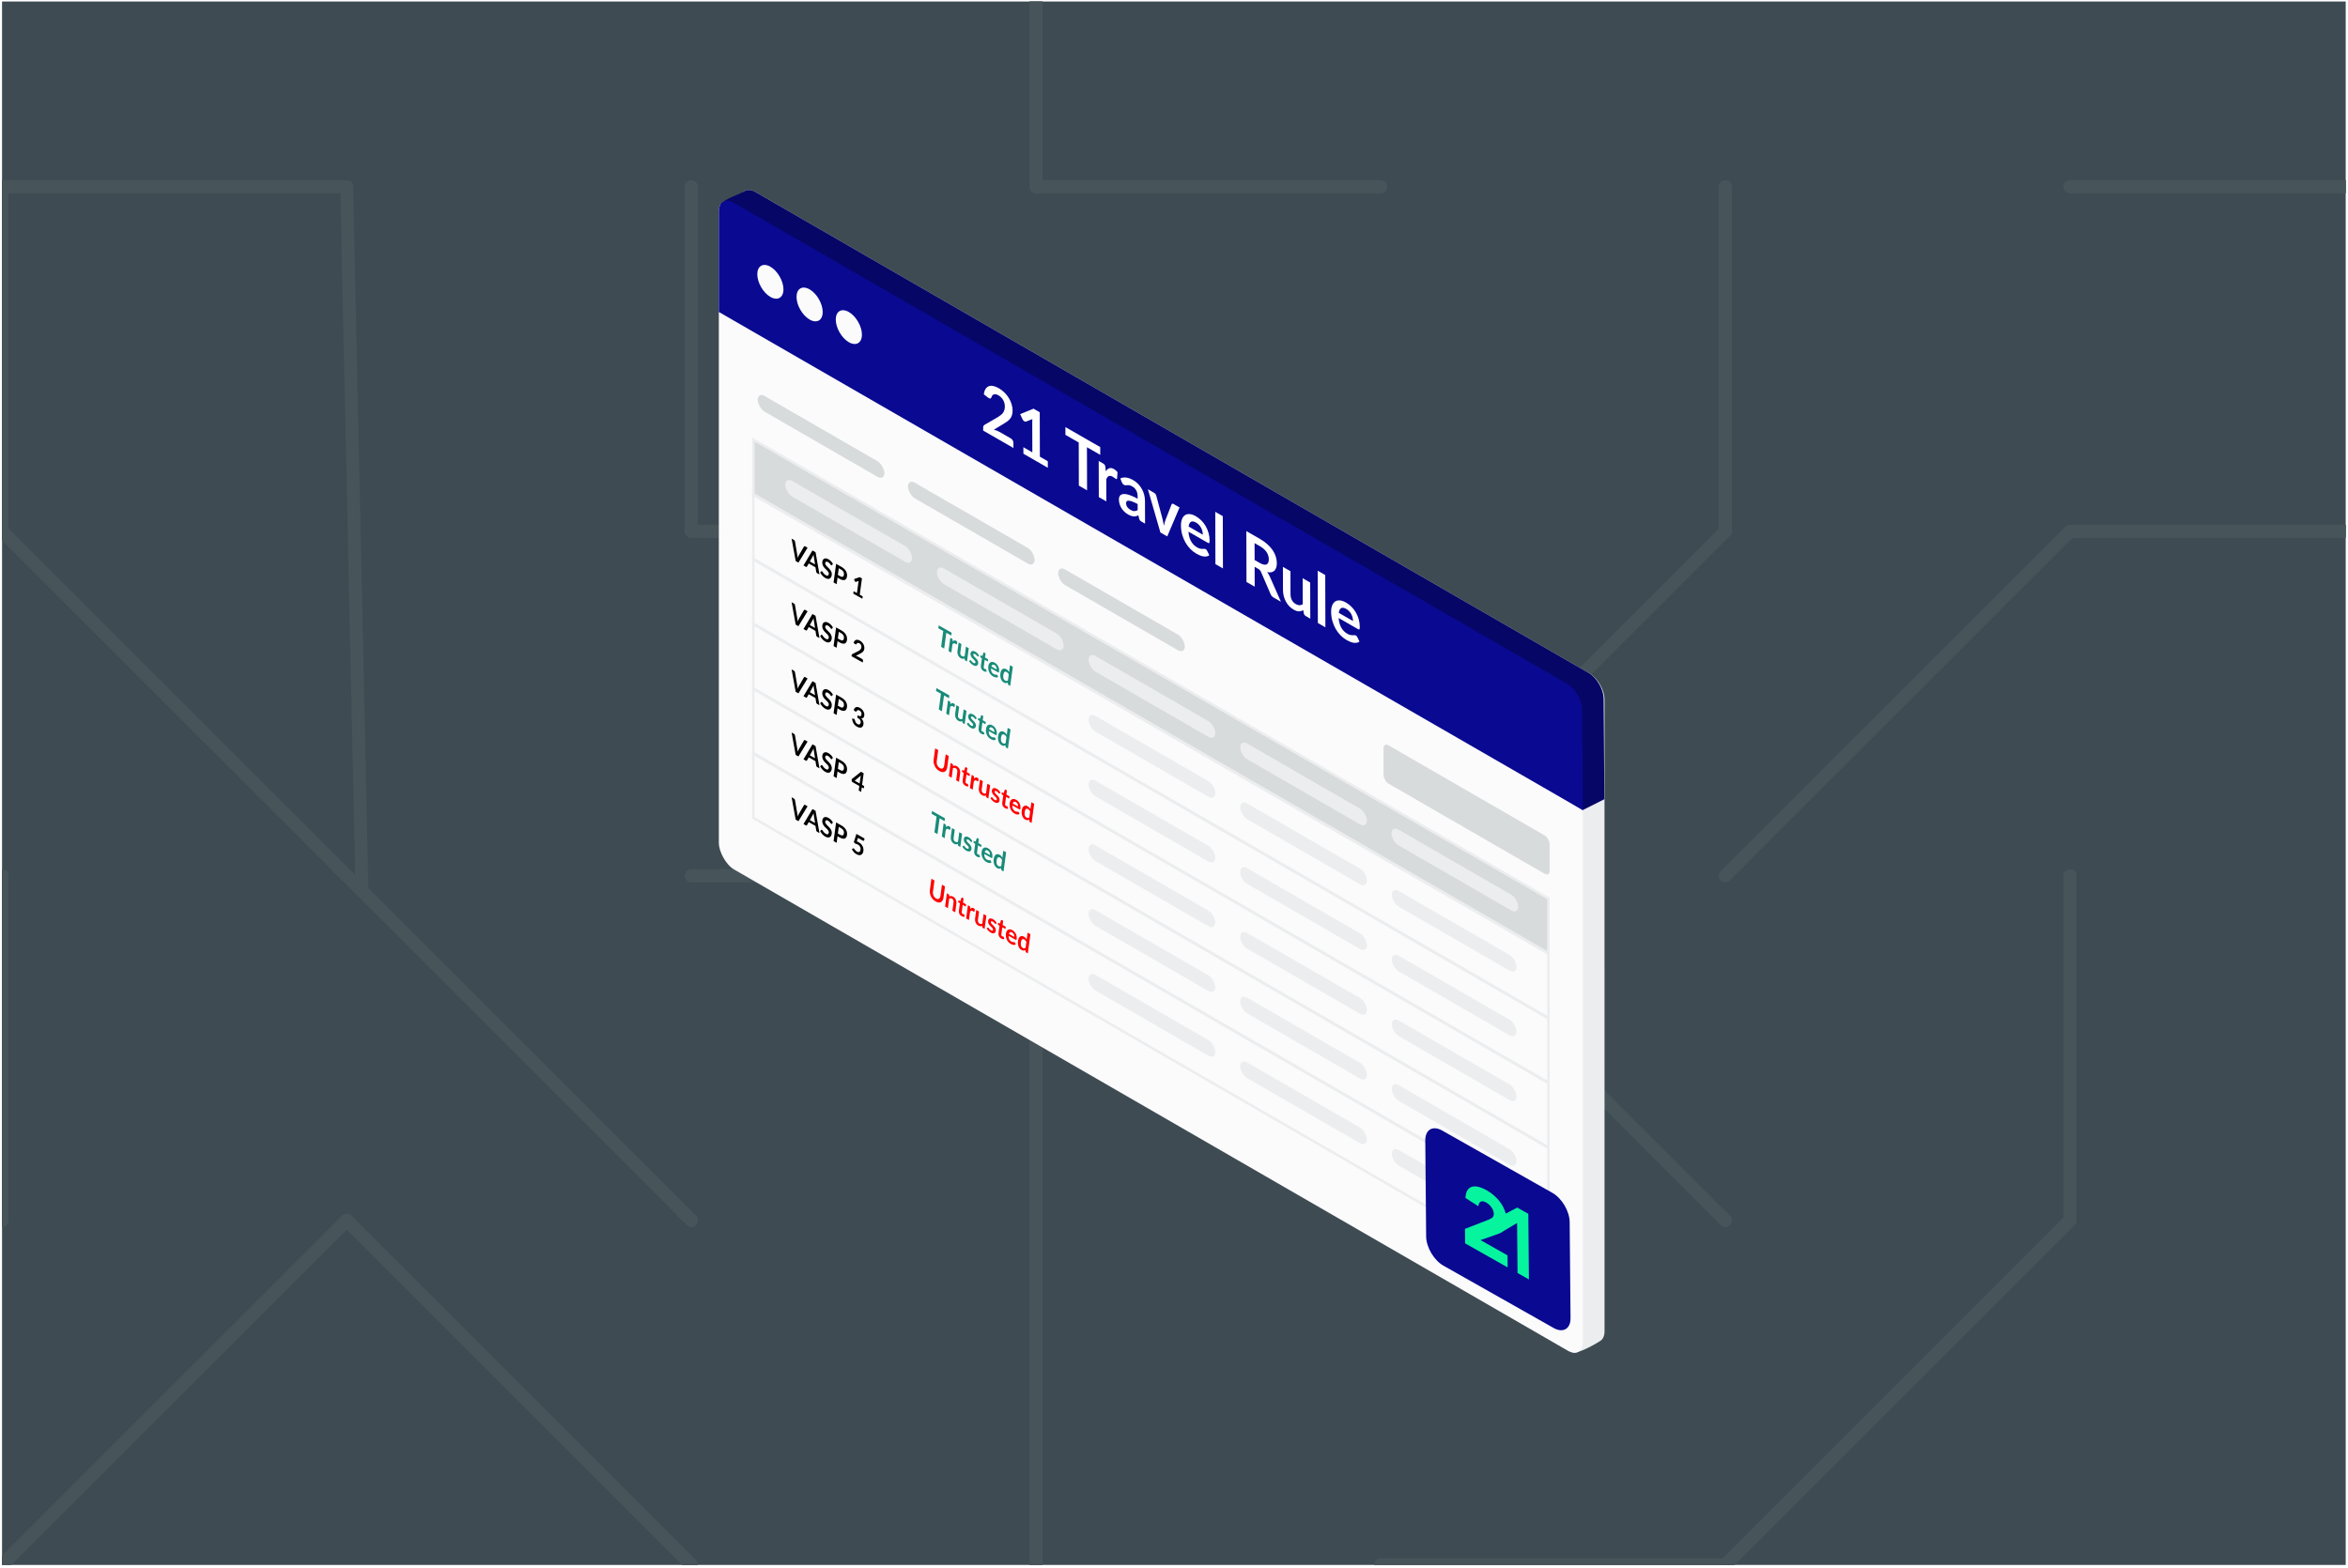 <svg width="545" height="364" viewBox="0 0 545 364" fill="none" xmlns="http://www.w3.org/2000/svg">
<g clip-path="url(#clip0_511_895)">
<rect width="544" height="363" transform="matrix(1 0 0 -1 0.471 363.344)" fill="white"/>
<path d="M544.471 363.344H0.471V0.344H544.471V363.344Z" fill="#3E4B52"/>
<path d="M0.471 363.344L80.471 283.344" stroke="#47545A" stroke-width="3" stroke-miterlimit="10" stroke-linecap="round"/>
<path d="M0.471 283.344V203.344" stroke="#47545A" stroke-width="3" stroke-miterlimit="10" stroke-linecap="round"/>
<path d="M0.471 123.344L80.471 203.344" stroke="#47545A" stroke-width="3" stroke-miterlimit="10" stroke-linecap="round"/>
<path d="M0.471 43.344V123.344" stroke="#47545A" stroke-width="3" stroke-miterlimit="10" stroke-linecap="round"/>
<path d="M80.471 43.344H0.471" stroke="#47545A" stroke-width="3" stroke-miterlimit="10" stroke-linecap="round"/>
<path d="M160.471 363.344L80.471 283.344" stroke="#47545A" stroke-width="3" stroke-miterlimit="10" stroke-linecap="round"/>
<path d="M160.471 283.344L80.471 203.344" stroke="#47545A" stroke-width="3" stroke-miterlimit="10" stroke-linecap="round"/>
<path d="M240.471 203.344V283.344" stroke="#47545A" stroke-width="3" stroke-miterlimit="10" stroke-linecap="round"/>
<path d="M160.471 203.344H240.471" stroke="#47545A" stroke-width="3" stroke-miterlimit="10" stroke-linecap="round"/>
<path d="M160.471 123.344H240.471" stroke="#47545A" stroke-width="3" stroke-miterlimit="10" stroke-linecap="round"/>
<path d="M240.471 -36.656V43.344" stroke="#47545A" stroke-width="3" stroke-miterlimit="10" stroke-linecap="round"/>
<path d="M240.471 363.344V283.344" stroke="#47545A" stroke-width="3" stroke-miterlimit="10" stroke-linecap="round"/>
<path d="M320.471 203.344L240.471 123.344" stroke="#47545A" stroke-width="3" stroke-miterlimit="10" stroke-linecap="round"/>
<path d="M320.471 43.344H240.471" stroke="#47545A" stroke-width="3" stroke-miterlimit="10" stroke-linecap="round"/>
<path d="M400.471 363.344H320.471" stroke="#47545A" stroke-width="3" stroke-miterlimit="10" stroke-linecap="round"/>
<path d="M400.471 283.344L320.471 203.344" stroke="#47545A" stroke-width="3" stroke-miterlimit="10" stroke-linecap="round"/>
<path d="M400.471 123.344V43.344" stroke="#47545A" stroke-width="3" stroke-miterlimit="10" stroke-linecap="round"/>
<path d="M480.471 283.344L400.471 363.344" stroke="#47545A" stroke-width="3" stroke-miterlimit="10" stroke-linecap="round"/>
<path d="M480.471 203.344V283.344" stroke="#47545A" stroke-width="3" stroke-miterlimit="10" stroke-linecap="round"/>
<path d="M480.471 203.344V283.344" stroke="#47545A" stroke-width="3" stroke-miterlimit="10" stroke-linecap="round"/>
<path d="M560.471 123.344H480.471" stroke="#47545A" stroke-width="3" stroke-miterlimit="10" stroke-linecap="round"/>
<path d="M560.471 43.344H480.471" stroke="#47545A" stroke-width="3" stroke-miterlimit="10" stroke-linecap="round"/>
<path d="M0.471 363.344L80.471 283.344" stroke="#47545A" stroke-width="3" stroke-miterlimit="10" stroke-linecap="round"/>
<path d="M0.471 283.344V203.344" stroke="#47545A" stroke-width="3" stroke-miterlimit="10" stroke-linecap="round"/>
<path d="M0.471 123.344L80.471 203.344" stroke="#47545A" stroke-width="3" stroke-miterlimit="10" stroke-linecap="round"/>
<path d="M0.471 43.344V123.344" stroke="#47545A" stroke-width="3" stroke-miterlimit="10" stroke-linecap="round"/>
<path d="M80.471 43.344H0.471" stroke="#47545A" stroke-width="3" stroke-miterlimit="10" stroke-linecap="round"/>
<path d="M160.471 363.344L80.471 283.344" stroke="#47545A" stroke-width="3" stroke-miterlimit="10" stroke-linecap="round"/>
<path d="M160.471 283.344L80.471 203.344" stroke="#47545A" stroke-width="3" stroke-miterlimit="10" stroke-linecap="round"/>
<path d="M84.008 206.422L80.471 43.344" stroke="#47545A" stroke-width="3" stroke-miterlimit="10" stroke-linecap="round"/>
<path d="M320.471 283.344L240.471 203.344" stroke="#47545A" stroke-width="3" stroke-miterlimit="10" stroke-linecap="round"/>
<path d="M240.471 203.344V283.344" stroke="#47545A" stroke-width="3" stroke-miterlimit="10" stroke-linecap="round"/>
<path d="M160.471 203.344H240.471" stroke="#47545A" stroke-width="3" stroke-miterlimit="10" stroke-linecap="round"/>
<path d="M160.471 123.344H240.471" stroke="#47545A" stroke-width="3" stroke-miterlimit="10" stroke-linecap="round"/>
<path d="M240.471 -36.656V43.344" stroke="#47545A" stroke-width="3" stroke-miterlimit="10" stroke-linecap="round"/>
<path d="M240.471 363.344V283.344" stroke="#47545A" stroke-width="3" stroke-miterlimit="10" stroke-linecap="round"/>
<path d="M320.471 203.344L240.471 123.344" stroke="#47545A" stroke-width="3" stroke-miterlimit="10" stroke-linecap="round"/>
<path d="M320.471 43.344H240.471" stroke="#47545A" stroke-width="3" stroke-miterlimit="10" stroke-linecap="round"/>
<path d="M400.471 363.344H320.471" stroke="#47545A" stroke-width="3" stroke-miterlimit="10" stroke-linecap="round"/>
<path d="M400.471 283.344L320.471 203.344" stroke="#47545A" stroke-width="3" stroke-miterlimit="10" stroke-linecap="round"/>
<path d="M160.471 43.344V123.344" stroke="#47545A" stroke-width="3" stroke-miterlimit="10" stroke-linecap="round"/>
<path d="M400.471 123.344V43.344" stroke="#47545A" stroke-width="3" stroke-miterlimit="10" stroke-linecap="round"/>
<path d="M480.471 283.344L400.471 363.344" stroke="#47545A" stroke-width="3" stroke-miterlimit="10" stroke-linecap="round"/>
<path d="M480.471 203.344V283.344" stroke="#47545A" stroke-width="3" stroke-miterlimit="10" stroke-linecap="round"/>
<path d="M400.471 123.344L320.471 203.344" stroke="#47545A" stroke-width="3" stroke-miterlimit="10" stroke-linecap="round"/>
<path d="M480.471 203.344V283.344" stroke="#47545A" stroke-width="3" stroke-miterlimit="10" stroke-linecap="round"/>
<path d="M560.471 123.344H480.471" stroke="#47545A" stroke-width="3" stroke-miterlimit="10" stroke-linecap="round"/>
<path d="M400.471 203.344L480.471 123.344" stroke="#47545A" stroke-width="3" stroke-miterlimit="10" stroke-linecap="round"/>
<path d="M560.471 43.344H480.471" stroke="#47545A" stroke-width="3" stroke-miterlimit="10" stroke-linecap="round"/>
<path d="M171.866 46.606C171.866 44.372 173.433 43.467 175.367 44.584L368.926 156.345C370.86 157.461 372.428 160.177 372.428 162.41L372.434 309.09C372.434 310.114 372.105 310.858 371.562 311.257C370.92 311.729 366.061 314.568 365.013 313.963L175.373 199.351C173.439 198.235 171.871 195.519 171.871 193.286L171.866 46.606Z" fill="#ECEDEE"/>
<g filter="url(#filter0_d_511_895)">
<rect width="231.595" height="154.768" rx="4.044" transform="matrix(0.866 0.5 3.76274e-05 1 166.85 45.069)" fill="#FBFBFC"/>
</g>
<rect x="0.292" y="0.505" width="213.106" height="12.687" transform="matrix(0.866 0.5 3.76437e-05 1 174.605 101.407)" fill="#D8DBDC" stroke="#ECEDEE" stroke-width="0.674"/>
<rect x="0.292" y="0.505" width="213.106" height="14.914" transform="matrix(0.866 0.5 3.766e-05 1 174.608 114.211)" fill="#FBFBFC" stroke="#ECEDEE" stroke-width="0.674"/>
<rect x="0.318" y="0.551" width="33.226" height="2.904" rx="1.452" transform="matrix(0.866 0.5 3.76926e-05 1 252.714 165.141)" fill="#ECEDEE" stroke="#ECEDEE" stroke-width="0.734"/>
<rect x="0.318" y="0.551" width="33.226" height="2.904" rx="1.452" transform="matrix(0.866 0.5 3.76926e-05 1 287.908 185.464)" fill="#ECEDEE" stroke="#ECEDEE" stroke-width="0.734"/>
<rect x="0.318" y="0.551" width="32.669" height="2.904" rx="1.452" transform="matrix(0.866 0.5 3.76926e-05 1 323.103 205.784)" fill="#ECEDEE" stroke="#ECEDEE" stroke-width="0.734"/>
<rect x="0.292" y="0.505" width="213.106" height="14.914" transform="matrix(0.866 0.5 3.766e-05 1 174.608 129.243)" fill="#FBFBFC" stroke="#ECEDEE" stroke-width="0.674"/>
<rect x="0.318" y="0.551" width="33.226" height="2.904" rx="1.452" transform="matrix(0.866 0.5 3.76926e-05 1 252.714 180.171)" fill="#ECEDEE" stroke="#ECEDEE" stroke-width="0.734"/>
<rect x="0.318" y="0.551" width="33.226" height="2.904" rx="1.452" transform="matrix(0.866 0.5 3.76926e-05 1 287.908 200.493)" fill="#ECEDEE" stroke="#ECEDEE" stroke-width="0.734"/>
<rect x="0.318" y="0.551" width="32.669" height="2.904" rx="1.452" transform="matrix(0.866 0.5 3.76926e-05 1 323.103 220.815)" fill="#ECEDEE" stroke="#ECEDEE" stroke-width="0.734"/>
<rect x="0.292" y="0.505" width="213.106" height="14.914" transform="matrix(0.866 0.5 3.766e-05 1 174.608 144.274)" fill="#FBFBFC" stroke="#ECEDEE" stroke-width="0.674"/>
<rect x="0.318" y="0.551" width="33.226" height="2.904" rx="1.452" transform="matrix(0.866 0.5 3.76926e-05 1 252.714 195.204)" fill="#ECEDEE" stroke="#ECEDEE" stroke-width="0.734"/>
<rect x="0.318" y="0.551" width="33.226" height="2.904" rx="1.452" transform="matrix(0.866 0.5 3.76926e-05 1 287.908 215.525)" fill="#ECEDEE" stroke="#ECEDEE" stroke-width="0.734"/>
<rect x="0.318" y="0.551" width="32.669" height="2.904" rx="1.452" transform="matrix(0.866 0.5 3.76926e-05 1 323.103 235.847)" fill="#ECEDEE" stroke="#ECEDEE" stroke-width="0.734"/>
<rect x="0.292" y="0.505" width="213.106" height="14.914" transform="matrix(0.866 0.5 3.766e-05 1 174.608 159.305)" fill="#FBFBFC" stroke="#ECEDEE" stroke-width="0.674"/>
<rect x="0.318" y="0.551" width="33.226" height="2.904" rx="1.452" transform="matrix(0.866 0.5 3.76926e-05 1 252.714 210.235)" fill="#ECEDEE" stroke="#ECEDEE" stroke-width="0.734"/>
<rect x="0.318" y="0.551" width="33.226" height="2.904" rx="1.452" transform="matrix(0.866 0.5 3.76926e-05 1 287.908 230.556)" fill="#ECEDEE" stroke="#ECEDEE" stroke-width="0.734"/>
<rect x="0.318" y="0.551" width="32.669" height="2.904" rx="1.452" transform="matrix(0.866 0.5 3.76926e-05 1 323.103 250.878)" fill="#ECEDEE" stroke="#ECEDEE" stroke-width="0.734"/>
<rect x="0.292" y="0.505" width="213.106" height="14.914" transform="matrix(0.866 0.5 3.766e-05 1 174.608 174.337)" fill="#FBFBFC" stroke="#ECEDEE" stroke-width="0.674"/>
<rect x="0.318" y="0.551" width="33.226" height="2.904" rx="1.452" transform="matrix(0.866 0.5 3.76926e-05 1 252.714 225.267)" fill="#ECEDEE" stroke="#ECEDEE" stroke-width="0.734"/>
<rect x="0.318" y="0.551" width="33.226" height="2.904" rx="1.452" transform="matrix(0.866 0.5 3.76926e-05 1 287.909 245.588)" fill="#ECEDEE" stroke="#ECEDEE" stroke-width="0.734"/>
<rect x="0.318" y="0.551" width="32.669" height="2.904" rx="1.452" transform="matrix(0.866 0.5 3.76926e-05 1 323.107 265.909)" fill="#ECEDEE" stroke="#ECEDEE" stroke-width="0.734"/>
<rect x="0.318" y="0.551" width="33.226" height="2.904" rx="1.452" transform="matrix(0.866 0.5 3.76763e-05 1 182.323 110.58)" fill="#ECEDEE" stroke="#ECEDEE" stroke-width="0.734"/>
<rect x="0.318" y="0.551" width="33.226" height="2.904" rx="1.452" transform="matrix(0.866 0.5 3.76763e-05 1 217.517 130.902)" fill="#ECEDEE" stroke="#ECEDEE" stroke-width="0.734"/>
<rect x="0.318" y="0.551" width="33.226" height="2.904" rx="1.452" transform="matrix(0.866 0.5 3.76763e-05 1 252.715 151.223)" fill="#ECEDEE" stroke="#ECEDEE" stroke-width="0.734"/>
<rect x="0.318" y="0.551" width="33.226" height="2.904" rx="1.452" transform="matrix(0.866 0.5 3.76763e-05 1 287.909 171.545)" fill="#ECEDEE" stroke="#ECEDEE" stroke-width="0.734"/>
<rect x="0.318" y="0.551" width="33.226" height="2.904" rx="1.452" transform="matrix(0.866 0.5 3.76763e-05 1 323.023 191.528)" fill="#ECEDEE" stroke="#ECEDEE" stroke-width="0.734"/>
<rect width="33.96" height="3.638" rx="1.819" transform="matrix(0.866 0.5 3.766e-05 1 175.872 91.019)" fill="#D8DBDC"/>
<rect width="33.96" height="3.638" rx="1.819" transform="matrix(0.866 0.5 3.76763e-05 1 245.609 131.286)" fill="#D8DBDC"/>
<rect width="33.96" height="3.638" rx="1.819" transform="matrix(0.866 0.5 3.76763e-05 1 210.742 111.151)" fill="#D8DBDC"/>
<rect width="44.537" height="8.907" rx="1.348" transform="matrix(0.866 0.5 3.766e-05 1 321.13 172.374)" fill="#D8DBDC"/>
<path d="M167.333 47.977C167.277 47.708 167.243 47.415 167.423 47.208C168.304 46.198 172.241 44.817 172.708 44.459C173.351 43.967 174.303 43.97 175.365 44.584L368.724 156.229C370.646 157.339 372.209 160.032 372.226 162.261L372.396 185.559L367.392 188.079L171.864 69.923L167.333 47.977Z" fill="#060666"/>
<path d="M166.85 49.113C166.85 46.88 168.418 45.975 170.352 47.091L363.715 158.739C365.636 159.848 367.198 162.537 367.217 164.766L367.413 188.115L166.851 72.431L166.85 49.113Z" fill="#090992"/>
<ellipse cx="3.506" cy="3.506" rx="3.506" ry="3.506" transform="matrix(0.866 0.5 3.76437e-05 1 175.778 60.172)" fill="#FBFBFC"/>
<ellipse cx="3.506" cy="3.506" rx="3.506" ry="3.506" transform="matrix(0.866 0.5 3.766e-05 1 184.886 65.431)" fill="#FBFBFC"/>
<ellipse cx="3.506" cy="3.506" rx="3.506" ry="3.506" transform="matrix(0.866 0.5 3.766e-05 1 193.992 70.69)" fill="#FBFBFC"/>
<path d="M334.747 262.49L360.34 276.966C362.527 278.203 364.318 281.234 364.341 283.737L364.54 306.041C364.562 308.543 362.807 309.568 360.62 308.331L335.027 293.856C332.84 292.618 331.048 289.587 331.026 287.085L330.827 264.781C330.805 262.279 332.56 261.253 334.747 262.49Z" fill="#090992"/>
<path fill-rule="evenodd" clip-rule="evenodd" d="M349.499 281.775L352.179 280.375L354.74 281.823L354.876 297.058L352.242 295.568L352.138 283.948L348.868 285.905C348.794 285.967 348.716 286.024 348.634 286.075C348.41 286.215 348.166 286.336 347.902 286.439L343.64 287.924L349.915 291.473L349.94 294.266L340.068 288.682L340.038 285.318L345.487 283.2C345.764 283.09 346.041 282.945 346.318 282.765C346.595 282.584 346.731 282.269 346.727 281.817C346.722 281.309 346.546 280.813 346.197 280.328C345.848 279.843 345.44 279.468 344.974 279.205C344.414 278.888 343.98 278.825 343.67 279.014C343.36 279.204 343.187 279.556 343.152 280.069L340.152 278.141C340.186 277.388 340.333 276.801 340.594 276.38C340.855 275.959 341.204 275.683 341.641 275.551C342.077 275.419 342.59 275.425 343.182 275.57C343.773 275.715 344.415 275.983 345.108 276.375C345.747 276.737 346.347 277.171 346.909 277.678C347.47 278.185 347.959 278.742 348.375 279.35C348.791 279.957 349.119 280.609 349.357 281.305C349.41 281.46 349.458 281.617 349.499 281.775Z" fill="#07F49E"/>
<path d="M234.609 101.78C234.798 101.888 234.947 102.036 235.056 102.224C235.169 102.409 235.226 102.602 235.227 102.804L235.23 104.013L228.205 99.973L228.203 99.303C228.202 99.167 228.226 99.039 228.272 98.919C228.324 98.796 228.404 98.706 228.512 98.649L231.611 96.842C231.87 96.686 232.101 96.528 232.303 96.367C232.51 96.209 232.681 96.033 232.818 95.839C232.954 95.646 233.057 95.43 233.127 95.193C233.202 94.954 233.239 94.678 233.238 94.368C233.237 94.085 233.201 93.817 233.129 93.564C233.058 93.305 232.956 93.064 232.823 92.841C232.695 92.621 232.539 92.422 232.355 92.245C232.175 92.066 231.972 91.911 231.746 91.781C231.538 91.661 231.344 91.585 231.165 91.553C230.991 91.518 230.835 91.524 230.699 91.57C230.562 91.611 230.447 91.686 230.353 91.796C230.259 91.905 230.188 92.044 230.142 92.213C230.062 92.417 229.959 92.523 229.831 92.532C229.704 92.54 229.52 92.453 229.279 92.271L228.358 91.554C228.427 91.028 228.563 90.611 228.765 90.303C228.966 89.99 229.218 89.778 229.519 89.669C229.826 89.556 230.174 89.542 230.566 89.626C230.962 89.707 231.387 89.878 231.84 90.138C232.312 90.41 232.744 90.74 233.137 91.129C233.529 91.512 233.865 91.931 234.144 92.385C234.424 92.84 234.642 93.319 234.799 93.822C234.956 94.326 235.035 94.831 235.036 95.337C235.038 95.773 234.982 96.143 234.87 96.448C234.762 96.756 234.615 97.025 234.427 97.254C234.243 97.486 234.027 97.688 233.778 97.86C233.528 98.032 233.267 98.202 232.994 98.372L230.693 99.764C230.915 99.816 231.134 99.885 231.351 99.972C231.573 100.056 231.783 100.155 231.981 100.269L234.609 101.78ZM243.209 107.092L243.213 108.604L237.547 105.345L237.543 103.834L239.618 105.027L239.599 98.14C239.598 97.868 239.605 97.591 239.618 97.311L238.149 97.885C238.064 97.913 237.979 97.913 237.894 97.886C237.814 97.856 237.736 97.811 237.66 97.751C237.59 97.694 237.526 97.63 237.469 97.56C237.412 97.484 237.37 97.413 237.341 97.348L236.786 96.156L239.901 94.888L241.339 95.715L241.367 106.033L243.209 107.092ZM255.38 105.608L252.293 103.833L252.32 113.841L250.415 112.745L250.387 102.737L247.3 100.962L247.295 99.156L255.375 103.803L255.38 105.608ZM256.678 109.43C256.904 109.059 257.172 108.822 257.482 108.718C257.793 108.608 258.161 108.676 258.586 108.92C258.921 109.113 259.191 109.352 259.394 109.638L259.285 111.084C259.262 111.168 259.227 111.219 259.179 111.235C259.137 111.249 259.078 111.234 259.003 111.191C258.932 111.15 258.825 111.075 258.684 110.966C258.547 110.86 258.412 110.769 258.28 110.693C258.086 110.582 257.914 110.516 257.763 110.494C257.612 110.473 257.476 110.489 257.353 110.544C257.235 110.596 257.13 110.682 257.036 110.802C256.946 110.924 256.862 111.074 256.782 111.252L256.797 116.415L255.047 115.409L255.024 107.027L256.051 107.617C256.23 107.72 256.356 107.831 256.427 107.947C256.498 108.059 256.545 108.217 256.569 108.421L256.678 109.43ZM264.063 117.021C263.558 116.757 263.133 116.565 262.789 116.443C262.444 116.316 262.168 116.249 261.961 116.244C261.754 116.239 261.605 116.287 261.516 116.388C261.427 116.489 261.382 116.629 261.383 116.809C261.384 117.163 261.474 117.468 261.654 117.723C261.839 117.982 262.077 118.195 262.37 118.364C262.729 118.57 263.038 118.674 263.297 118.676C263.561 118.676 263.818 118.595 264.067 118.434L264.063 117.021ZM260.045 111.08C260.878 110.678 261.882 110.816 263.058 111.492C263.483 111.736 263.863 112.036 264.199 112.392C264.535 112.743 264.818 113.129 265.051 113.551C265.283 113.967 265.458 114.408 265.578 114.874C265.701 115.342 265.764 115.813 265.765 116.287L265.78 121.581L264.987 121.124C264.822 121.029 264.694 120.929 264.604 120.823C264.514 120.711 264.443 120.554 264.391 120.349L264.233 119.655C264.05 119.74 263.871 119.806 263.696 119.852C263.522 119.893 263.341 119.909 263.152 119.898C262.963 119.888 262.761 119.844 262.544 119.768C262.331 119.701 262.095 119.592 261.836 119.443C261.529 119.266 261.245 119.057 260.985 118.815C260.725 118.568 260.501 118.295 260.311 117.995C260.122 117.696 259.975 117.375 259.87 117.032C259.766 116.689 259.713 116.33 259.712 115.954C259.711 115.742 259.741 115.55 259.802 115.378C259.863 115.201 259.961 115.056 260.098 114.944C260.239 114.835 260.42 114.76 260.642 114.719C260.863 114.677 261.134 114.687 261.455 114.746C261.78 114.808 262.158 114.924 262.587 115.095C263.017 115.261 263.508 115.494 264.06 115.795L264.059 115.305C264.057 114.744 263.952 114.27 263.743 113.884C263.535 113.492 263.235 113.184 262.843 112.958C262.56 112.796 262.324 112.698 262.135 112.666C261.951 112.636 261.788 112.629 261.647 112.646C261.506 112.657 261.376 112.667 261.258 112.675C261.145 112.686 261.018 112.651 260.876 112.57C260.753 112.499 260.649 112.404 260.564 112.284C260.479 112.159 260.41 112.033 260.358 111.905L260.045 111.08ZM273.789 117.818L270.93 124.542L269.344 123.63L266.438 113.59L267.883 114.421C268.015 114.497 268.124 114.595 268.209 114.715C268.299 114.837 268.358 114.961 268.387 115.086L269.801 120.369C269.878 120.674 269.944 120.968 270.002 121.251C270.059 121.534 270.109 121.814 270.153 122.088C270.199 121.865 270.25 121.644 270.306 121.426C270.362 121.209 270.43 120.992 270.51 120.777L271.928 117.122C271.961 117.032 272.019 116.976 272.104 116.955C272.189 116.933 272.29 116.956 272.408 117.023L273.789 117.818ZM279.191 124.145C279.19 123.884 279.156 123.62 279.09 123.353C279.028 123.084 278.933 122.825 278.805 122.578C278.677 122.33 278.513 122.1 278.315 121.888C278.121 121.673 277.894 121.491 277.634 121.342C277.129 121.051 276.731 120.988 276.439 121.152C276.152 121.319 275.969 121.684 275.89 122.248L279.191 124.145ZM275.858 123.445C275.888 123.891 275.955 124.302 276.06 124.678C276.165 125.048 276.302 125.385 276.473 125.69C276.643 125.989 276.844 126.257 277.076 126.494C277.312 126.728 277.572 126.926 277.855 127.089C278.139 127.252 278.382 127.354 278.585 127.394C278.792 127.437 278.971 127.456 279.122 127.45C279.278 127.447 279.412 127.44 279.525 127.429C279.643 127.421 279.756 127.448 279.865 127.51C280.011 127.594 280.12 127.72 280.191 127.886L280.696 128.91C280.503 129.06 280.287 129.156 280.046 129.197C279.806 129.233 279.554 129.229 279.29 129.186C279.03 129.14 278.764 129.06 278.49 128.946C278.221 128.835 277.959 128.706 277.704 128.56C277.199 128.269 276.729 127.904 276.294 127.463C275.859 127.017 275.48 126.514 275.158 125.954C274.836 125.388 274.582 124.774 274.397 124.113C274.211 123.446 274.117 122.745 274.115 122.01C274.113 121.438 274.192 120.948 274.351 120.539C274.51 120.125 274.738 119.818 275.035 119.618C275.336 119.416 275.701 119.33 276.13 119.359C276.564 119.391 277.052 119.563 277.595 119.875C278.053 120.139 278.476 120.466 278.863 120.858C279.251 121.249 279.585 121.688 279.864 122.175C280.144 122.657 280.362 123.179 280.519 123.743C280.681 124.304 280.763 124.886 280.764 125.491C280.765 125.796 280.737 125.986 280.681 126.063C280.625 126.134 280.516 126.123 280.356 126.031L275.858 123.445ZM283.827 119.838L283.861 131.978L282.111 130.972L282.078 118.832L283.827 119.838ZM292.402 130.707C292.761 130.913 293.072 131.04 293.336 131.089C293.605 131.14 293.824 131.125 293.994 131.043C294.168 130.958 294.297 130.815 294.381 130.613C294.466 130.412 294.507 130.161 294.507 129.861C294.505 129.262 294.331 128.703 293.986 128.183C293.645 127.667 293.123 127.206 292.419 126.801L291.201 126.101L291.212 130.022L292.402 130.707ZM297.32 139.717L295.599 138.728C295.273 138.54 295.037 138.258 294.89 137.879L292.726 132.859C292.645 132.671 292.555 132.519 292.456 132.402C292.361 132.287 292.22 132.176 292.031 132.067L291.216 131.599L291.229 136.215L289.324 135.119L289.291 123.306L292.415 125.102C293.109 125.501 293.704 125.928 294.2 126.382C294.701 126.833 295.11 127.299 295.427 127.781C295.749 128.265 295.986 128.76 296.138 129.266C296.291 129.767 296.367 130.268 296.369 130.769C296.37 131.167 296.319 131.513 296.216 131.807C296.118 132.104 295.972 132.341 295.78 132.518C295.592 132.699 295.356 132.816 295.074 132.871C294.796 132.929 294.477 132.917 294.119 132.836C294.242 132.988 294.355 133.151 294.46 133.325C294.564 133.494 294.659 133.679 294.744 133.881L297.32 139.717ZM304.11 135.254L304.134 143.636L303.064 143.021C302.833 142.888 302.686 142.681 302.624 142.401L302.502 141.661C302.205 141.839 301.878 141.933 301.52 141.945C301.162 141.951 300.739 141.814 300.253 141.535C299.856 141.307 299.505 141.028 299.197 140.699C298.895 140.367 298.639 140 298.43 139.597C298.222 139.195 298.063 138.769 297.953 138.32C297.848 137.868 297.795 137.408 297.794 136.939L297.779 131.613L299.528 132.619L299.543 137.945C299.544 138.457 299.647 138.913 299.851 139.313C300.059 139.71 300.369 140.027 300.78 140.263C301.082 140.437 301.365 140.524 301.629 140.523C301.893 140.517 302.143 140.446 302.378 140.31L302.361 134.248L304.11 135.254ZM307.605 133.511L307.639 145.651L305.89 144.645L305.856 132.505L307.605 133.511ZM314.049 144.19C314.048 143.929 314.014 143.665 313.948 143.398C313.886 143.129 313.791 142.87 313.663 142.623C313.535 142.375 313.371 142.145 313.173 141.933C312.979 141.718 312.752 141.536 312.492 141.387C311.987 141.096 311.589 141.033 311.297 141.197C311.01 141.364 310.827 141.729 310.748 142.293L314.049 144.19ZM310.716 143.49C310.746 143.936 310.813 144.347 310.918 144.723C311.023 145.093 311.16 145.43 311.331 145.735C311.501 146.034 311.702 146.302 311.934 146.539C312.17 146.773 312.43 146.971 312.714 147.134C312.997 147.297 313.24 147.398 313.443 147.439C313.65 147.482 313.829 147.501 313.98 147.495C314.136 147.492 314.27 147.485 314.383 147.474C314.501 147.466 314.614 147.493 314.723 147.555C314.869 147.639 314.978 147.764 315.049 147.93L315.554 148.955C315.361 149.105 315.145 149.201 314.904 149.242C314.664 149.278 314.412 149.274 314.148 149.231C313.888 149.185 313.622 149.105 313.348 148.991C313.079 148.88 312.817 148.751 312.562 148.605C312.057 148.314 311.587 147.949 311.152 147.508C310.717 147.062 310.338 146.559 310.016 145.999C309.694 145.433 309.44 144.819 309.255 144.158C309.069 143.491 308.975 142.79 308.973 142.055C308.971 141.483 309.05 140.992 309.209 140.584C309.368 140.169 309.596 139.863 309.893 139.663C310.194 139.461 310.559 139.375 310.988 139.404C311.422 139.436 311.91 139.608 312.453 139.92C312.911 140.184 313.334 140.511 313.721 140.903C314.109 141.294 314.443 141.733 314.722 142.22C315.002 142.702 315.22 143.224 315.377 143.788C315.539 144.349 315.621 144.931 315.622 145.536C315.623 145.841 315.595 146.031 315.539 146.108C315.483 146.179 315.374 146.168 315.214 146.076L310.716 143.49Z" fill="white"/>
<path d="M187.448 127.166L185.329 130.624L184.691 130.263L183.74 125.068L184.308 125.39C184.369 125.424 184.417 125.469 184.451 125.525C184.485 125.581 184.508 125.641 184.52 125.706L185.06 128.851C185.078 128.954 185.093 129.065 185.105 129.183C185.12 129.301 185.131 129.422 185.141 129.548C185.177 129.448 185.214 129.354 185.252 129.266C185.291 129.177 185.331 129.097 185.372 129.028L186.619 126.894C186.639 126.856 186.672 126.829 186.718 126.814C186.765 126.8 186.818 126.81 186.878 126.843L187.448 127.166ZM189.182 131.045L188.914 129.345C188.9 129.268 188.887 129.179 188.874 129.077C188.861 128.976 188.849 128.867 188.839 128.751C188.802 128.84 188.766 128.923 188.729 128.998C188.693 129.072 188.659 129.136 188.627 129.189L187.974 130.362L189.182 131.045ZM190.21 133.385L189.663 133.076C189.602 133.041 189.554 132.996 189.521 132.94C189.487 132.882 189.464 132.822 189.452 132.759L189.287 131.716L187.713 130.826L187.31 131.548C187.29 131.586 187.257 131.612 187.212 131.628C187.166 131.643 187.114 131.633 187.054 131.6L186.502 131.287L188.581 127.807L189.301 128.214L190.21 133.385ZM193.104 131.213C193.077 131.243 193.051 131.261 193.023 131.267C192.998 131.272 192.968 131.264 192.933 131.245C192.896 131.224 192.858 131.186 192.818 131.131C192.78 131.076 192.734 131.012 192.68 130.94C192.625 130.869 192.56 130.795 192.483 130.72C192.409 130.643 192.317 130.574 192.209 130.513C192.111 130.457 192.023 130.423 191.946 130.409C191.868 130.393 191.801 130.395 191.744 130.414C191.689 130.434 191.644 130.471 191.61 130.525C191.577 130.577 191.555 130.643 191.544 130.723C191.53 130.825 191.543 130.923 191.583 131.019C191.625 131.115 191.684 131.211 191.76 131.305C191.835 131.4 191.923 131.496 192.023 131.593C192.123 131.69 192.226 131.792 192.33 131.899C192.435 132.003 192.536 132.114 192.633 132.231C192.731 132.346 192.815 132.471 192.885 132.605C192.956 132.738 193.007 132.881 193.039 133.034C193.073 133.188 193.078 133.355 193.054 133.535C193.027 133.73 192.973 133.897 192.89 134.035C192.809 134.172 192.704 134.272 192.572 134.335C192.443 134.397 192.292 134.419 192.12 134.401C191.947 134.38 191.756 134.311 191.545 134.192C191.424 134.123 191.307 134.042 191.194 133.948C191.08 133.855 190.972 133.754 190.87 133.642C190.77 133.532 190.677 133.415 190.592 133.292C190.507 133.169 190.433 133.043 190.371 132.916L190.631 132.647C190.652 132.629 190.678 132.619 190.709 132.617C190.739 132.613 190.77 132.62 190.802 132.638C190.846 132.663 190.89 132.71 190.935 132.781C190.981 132.85 191.035 132.929 191.099 133.018C191.162 133.108 191.237 133.2 191.324 133.294C191.414 133.387 191.524 133.471 191.655 133.546C191.857 133.66 192.02 133.694 192.145 133.649C192.27 133.601 192.346 133.476 192.374 133.273C192.389 133.159 192.376 133.052 192.335 132.951C192.296 132.852 192.238 132.755 192.162 132.66C192.087 132.564 191.998 132.469 191.898 132.375C191.797 132.282 191.696 132.185 191.592 132.083C191.489 131.982 191.389 131.874 191.291 131.758C191.194 131.643 191.11 131.517 191.039 131.381C190.969 131.245 190.918 131.095 190.885 130.933C190.854 130.77 190.852 130.589 190.879 130.392C190.9 130.234 190.948 130.096 191.022 129.977C191.099 129.859 191.197 129.772 191.318 129.716C191.439 129.66 191.581 129.64 191.744 129.658C191.908 129.675 192.09 129.74 192.289 129.853C192.513 129.98 192.715 130.137 192.893 130.324C193.072 130.511 193.218 130.713 193.331 130.932L193.104 131.213ZM195.013 133.787C195.142 133.86 195.258 133.906 195.359 133.924C195.46 133.941 195.547 133.933 195.619 133.901C195.694 133.868 195.753 133.811 195.798 133.732C195.843 133.65 195.874 133.548 195.89 133.426C195.906 133.311 195.904 133.197 195.885 133.085C195.866 132.974 195.83 132.867 195.775 132.766C195.721 132.664 195.648 132.569 195.557 132.481C195.465 132.39 195.354 132.308 195.222 132.234L194.694 131.935L194.485 133.488L195.013 133.787ZM195.306 131.612C195.56 131.755 195.775 131.913 195.952 132.086C196.129 132.259 196.269 132.441 196.373 132.631C196.478 132.821 196.548 133.017 196.583 133.219C196.619 133.422 196.624 133.625 196.597 133.826C196.569 134.036 196.512 134.211 196.427 134.351C196.342 134.49 196.23 134.588 196.09 134.644C195.951 134.7 195.784 134.711 195.588 134.676C195.395 134.642 195.175 134.555 194.928 134.415L194.4 134.116L194.194 135.639L193.487 135.239L194.071 130.913L195.306 131.612ZM200.241 138.464L200.167 139.018L198.065 137.828L198.139 137.275L198.909 137.71L199.25 135.188C199.263 135.089 199.279 134.987 199.299 134.885L198.682 135.096C198.647 135.106 198.613 135.106 198.58 135.096C198.55 135.086 198.521 135.069 198.494 135.047C198.468 135.026 198.446 135.003 198.427 134.977C198.408 134.949 198.394 134.924 198.386 134.9L198.225 134.464L199.535 133.997L200.068 134.299L199.558 138.078L200.241 138.464Z" fill="black"/>
<path d="M187.446 141.926L185.328 145.384L184.689 145.023L183.739 139.829L184.306 140.15C184.368 140.185 184.415 140.23 184.449 140.285C184.483 140.341 184.506 140.401 184.518 140.466L185.058 143.612C185.076 143.714 185.092 143.825 185.104 143.944C185.118 144.061 185.13 144.183 185.139 144.308C185.176 144.208 185.213 144.115 185.251 144.027C185.289 143.937 185.329 143.858 185.371 143.789L186.618 141.654C186.638 141.616 186.671 141.589 186.716 141.574C186.763 141.56 186.817 141.57 186.876 141.604L187.446 141.926ZM189.181 145.806L188.913 144.105C188.898 144.028 188.885 143.939 188.872 143.837C188.86 143.736 188.848 143.627 188.837 143.512C188.801 143.6 188.764 143.683 188.727 143.759C188.691 143.833 188.657 143.896 188.625 143.949L187.972 145.122L189.181 145.806ZM190.208 148.145L189.662 147.836C189.601 147.801 189.553 147.756 189.519 147.7C189.485 147.643 189.462 147.582 189.45 147.52L189.285 146.477L187.712 145.586L187.309 146.308C187.288 146.346 187.256 146.373 187.21 146.388C187.165 146.403 187.112 146.394 187.053 146.36L186.501 146.048L188.58 142.567L189.3 142.975L190.208 148.145ZM193.103 145.973C193.076 146.003 193.049 146.021 193.022 146.027C192.997 146.032 192.967 146.025 192.931 146.005C192.895 145.984 192.856 145.946 192.817 145.892C192.779 145.836 192.733 145.772 192.678 145.701C192.624 145.629 192.558 145.556 192.482 145.48C192.407 145.404 192.316 145.335 192.207 145.273C192.109 145.218 192.021 145.183 191.944 145.169C191.867 145.154 191.8 145.155 191.743 145.175C191.687 145.195 191.642 145.232 191.609 145.286C191.575 145.338 191.553 145.403 191.543 145.483C191.529 145.585 191.542 145.684 191.582 145.779C191.623 145.876 191.682 145.971 191.758 146.066C191.834 146.16 191.922 146.256 192.022 146.353C192.122 146.451 192.224 146.553 192.328 146.659C192.433 146.763 192.534 146.874 192.632 146.991C192.729 147.107 192.813 147.231 192.884 147.366C192.954 147.498 193.006 147.641 193.038 147.794C193.072 147.949 193.076 148.116 193.052 148.295C193.026 148.491 192.971 148.657 192.889 148.795C192.808 148.932 192.702 149.032 192.571 149.095C192.442 149.157 192.291 149.179 192.118 149.161C191.945 149.141 191.754 149.071 191.544 148.952C191.423 148.884 191.306 148.802 191.192 148.708C191.078 148.616 190.97 148.514 190.869 148.403C190.768 148.292 190.676 148.175 190.591 148.052C190.505 147.929 190.432 147.803 190.37 147.676L190.63 147.408C190.651 147.39 190.677 147.38 190.707 147.377C190.738 147.373 190.769 147.38 190.8 147.398C190.844 147.423 190.889 147.471 190.934 147.541C190.979 147.61 191.034 147.689 191.097 147.778C191.16 147.868 191.236 147.96 191.323 148.054C191.412 148.148 191.522 148.231 191.654 148.306C191.855 148.42 192.018 148.454 192.143 148.409C192.268 148.362 192.345 148.236 192.372 148.033C192.387 147.919 192.375 147.812 192.334 147.711C192.294 147.612 192.237 147.515 192.161 147.42C192.085 147.324 191.997 147.229 191.896 147.136C191.796 147.042 191.694 146.945 191.591 146.844C191.488 146.742 191.387 146.634 191.29 146.519C191.192 146.403 191.108 146.278 191.038 146.141C190.968 146.005 190.916 145.856 190.884 145.693C190.853 145.53 190.851 145.349 190.877 145.152C190.899 144.994 190.947 144.856 191.021 144.737C191.097 144.619 191.196 144.532 191.316 144.476C191.437 144.42 191.579 144.401 191.743 144.418C191.906 144.435 192.088 144.501 192.288 144.614C192.512 144.74 192.713 144.897 192.892 145.084C193.07 145.271 193.216 145.474 193.33 145.693L193.103 145.973ZM195.011 148.547C195.141 148.62 195.256 148.666 195.357 148.685C195.459 148.701 195.546 148.694 195.618 148.661C195.692 148.628 195.752 148.572 195.796 148.492C195.841 148.41 195.872 148.308 195.888 148.187C195.904 148.071 195.902 147.957 195.884 147.846C195.865 147.734 195.828 147.628 195.774 147.526C195.72 147.425 195.647 147.33 195.555 147.241C195.464 147.151 195.352 147.068 195.221 146.994L194.693 146.695L194.483 148.248L195.011 148.547ZM195.305 146.372C195.559 146.515 195.774 146.674 195.951 146.847C196.127 147.019 196.268 147.201 196.372 147.391C196.476 147.581 196.546 147.777 196.581 147.979C196.618 148.183 196.622 148.385 196.595 148.586C196.567 148.796 196.51 148.971 196.425 149.112C196.341 149.251 196.229 149.348 196.089 149.404C195.949 149.461 195.782 149.471 195.587 149.436C195.394 149.402 195.173 149.315 194.926 149.175L194.398 148.876L194.193 150.399L193.486 149.999L194.07 145.673L195.305 146.372ZM200.116 153.009C200.186 153.049 200.238 153.103 200.272 153.172C200.308 153.239 200.322 153.31 200.312 153.384L200.252 153.827L197.645 152.352L197.678 152.107C197.685 152.057 197.701 152.01 197.726 151.966C197.752 151.921 197.789 151.888 197.835 151.867L199.166 151.203C199.278 151.146 199.378 151.088 199.467 151.029C199.558 150.971 199.635 150.906 199.7 150.835C199.764 150.764 199.816 150.685 199.856 150.598C199.898 150.511 199.927 150.41 199.942 150.296C199.956 150.192 199.955 150.094 199.939 150.002C199.924 149.907 199.895 149.819 199.854 149.737C199.813 149.657 199.761 149.584 199.696 149.519C199.633 149.454 199.56 149.397 199.476 149.35C199.399 149.306 199.325 149.278 199.255 149.267C199.187 149.254 199.125 149.256 199.068 149.273C199.011 149.288 198.961 149.316 198.918 149.356C198.875 149.396 198.84 149.447 198.812 149.509C198.77 149.584 198.724 149.623 198.672 149.626C198.621 149.629 198.552 149.598 198.464 149.531L198.132 149.269C198.186 149.076 198.262 148.924 198.358 148.811C198.455 148.696 198.566 148.618 198.692 148.578C198.82 148.537 198.96 148.531 199.113 148.561C199.267 148.591 199.429 148.653 199.597 148.748C199.772 148.847 199.928 148.968 200.065 149.11C200.203 149.25 200.316 149.403 200.405 149.569C200.494 149.736 200.557 149.911 200.594 150.095C200.632 150.279 200.638 150.464 200.613 150.65C200.591 150.809 200.55 150.945 200.49 151.057C200.431 151.17 200.359 151.268 200.272 151.352C200.187 151.437 200.09 151.511 199.982 151.574C199.873 151.638 199.76 151.7 199.642 151.762L198.651 152.274C198.737 152.293 198.822 152.318 198.904 152.35C198.989 152.38 199.068 152.416 199.141 152.458L200.116 153.009Z" fill="black"/>
<path d="M220.795 147.564L219.649 146.916L219.155 150.581L218.448 150.181L218.942 146.516L217.797 145.868L217.886 145.207L220.884 146.903L220.795 147.564ZM221.121 148.963C221.23 148.827 221.349 148.74 221.479 148.701C221.609 148.661 221.752 148.686 221.91 148.775C222.034 148.845 222.13 148.933 222.197 149.037L222.08 149.567C222.067 149.598 222.05 149.616 222.03 149.622C222.013 149.627 221.99 149.622 221.962 149.606C221.936 149.591 221.897 149.564 221.846 149.524C221.796 149.485 221.747 149.452 221.698 149.424C221.626 149.384 221.561 149.36 221.501 149.352C221.442 149.344 221.386 149.35 221.335 149.37C221.285 149.389 221.238 149.421 221.195 149.465C221.153 149.51 221.111 149.565 221.071 149.63L220.815 151.521L220.166 151.153L220.581 148.084L220.962 148.299C221.028 148.337 221.073 148.377 221.095 148.42C221.118 148.461 221.129 148.519 221.128 148.593L221.121 148.963ZM224.864 150.507L224.45 153.577L224.053 153.352C223.967 153.304 223.919 153.228 223.908 153.125L223.897 152.855C223.769 152.92 223.633 152.955 223.489 152.959C223.346 152.962 223.184 152.912 223.003 152.81C222.856 152.727 222.729 152.625 222.623 152.505C222.519 152.383 222.435 152.249 222.372 152.102C222.309 151.954 222.267 151.799 222.246 151.634C222.226 151.469 222.228 151.3 222.252 151.129L222.515 149.178L223.164 149.545L222.901 151.496C222.875 151.683 222.893 151.85 222.955 151.997C223.018 152.142 223.126 152.258 223.278 152.344C223.39 152.407 223.499 152.439 223.605 152.439C223.711 152.436 223.814 152.41 223.915 152.36L224.215 150.14L224.864 150.507ZM227.071 152.4C227.05 152.422 227.028 152.434 227.007 152.437C226.986 152.439 226.961 152.431 226.931 152.414C226.899 152.396 226.867 152.367 226.833 152.326C226.8 152.286 226.762 152.241 226.718 152.19C226.674 152.138 226.623 152.084 226.564 152.029C226.507 151.976 226.438 151.926 226.356 151.879C226.228 151.807 226.123 151.781 226.041 151.801C225.961 151.822 225.914 151.882 225.9 151.982C225.892 152.048 225.902 152.114 225.933 152.181C225.966 152.247 226.01 152.314 226.067 152.382C226.125 152.452 226.192 152.523 226.267 152.595C226.343 152.666 226.418 152.74 226.495 152.817C226.573 152.896 226.648 152.978 226.722 153.065C226.795 153.149 226.858 153.241 226.911 153.339C226.965 153.437 227.005 153.54 227.03 153.649C227.057 153.758 227.062 153.875 227.045 153.998C227.025 154.146 226.983 154.269 226.919 154.368C226.857 154.466 226.774 154.535 226.67 154.575C226.567 154.613 226.445 154.62 226.303 154.596C226.163 154.57 226.005 154.508 225.83 154.409C225.737 154.357 225.648 154.295 225.561 154.225C225.476 154.157 225.394 154.083 225.317 154.003C225.241 153.923 225.171 153.841 225.107 153.755C225.045 153.671 224.991 153.587 224.946 153.503L225.133 153.306C225.157 153.283 225.184 153.27 225.212 153.267C225.241 153.264 225.275 153.274 225.316 153.297C225.356 153.32 225.392 153.354 225.423 153.4C225.457 153.446 225.495 153.498 225.538 153.555C225.582 153.611 225.633 153.671 225.693 153.732C225.754 153.795 225.834 153.854 225.932 153.909C226.009 153.953 226.076 153.98 226.133 153.991C226.192 154.001 226.241 153.999 226.281 153.984C226.322 153.971 226.354 153.947 226.375 153.912C226.399 153.876 226.414 153.835 226.42 153.787C226.43 153.715 226.419 153.645 226.387 153.577C226.356 153.511 226.311 153.443 226.253 153.373C226.196 153.304 226.129 153.234 226.052 153.163C225.977 153.09 225.9 153.014 225.82 152.935C225.742 152.856 225.665 152.773 225.59 152.686C225.518 152.597 225.454 152.502 225.4 152.401C225.347 152.3 225.308 152.191 225.283 152.074C225.259 151.957 225.256 151.831 225.274 151.696C225.291 151.57 225.329 151.463 225.389 151.374C225.448 151.285 225.525 151.222 225.62 151.186C225.718 151.149 225.833 151.141 225.966 151.163C226.101 151.183 226.251 151.24 226.418 151.334C226.603 151.44 226.768 151.57 226.911 151.726C227.054 151.882 227.168 152.046 227.255 152.217L227.071 152.4ZM228.295 155.803C228.06 155.67 227.89 155.494 227.784 155.273C227.68 155.051 227.646 154.807 227.681 154.542L227.913 152.828L227.637 152.671C227.602 152.652 227.574 152.622 227.553 152.582C227.532 152.542 227.525 152.496 227.532 152.445L227.571 152.151L228.016 152.316L228.266 151.555C228.28 151.521 228.3 151.499 228.328 151.491C228.355 151.483 228.388 151.49 228.427 151.512L228.763 151.702L228.633 152.668L229.353 153.075L229.282 153.602L228.562 153.195L228.337 154.858C228.324 154.954 228.334 155.04 228.368 155.117C228.402 155.194 228.456 155.253 228.527 155.294C228.568 155.317 228.602 155.331 228.629 155.336C228.659 155.34 228.684 155.341 228.705 155.34C228.728 155.34 228.748 155.339 228.765 155.338C228.782 155.335 228.799 155.338 228.814 155.347C228.834 155.358 228.849 155.373 228.859 155.392C228.87 155.409 228.881 155.432 228.892 155.462L229.038 155.931C228.932 155.967 228.814 155.973 228.685 155.95C228.556 155.926 228.426 155.878 228.295 155.803ZM231.329 155.436C231.342 155.341 231.342 155.244 231.328 155.146C231.317 155.048 231.292 154.953 231.254 154.862C231.215 154.772 231.161 154.688 231.092 154.61C231.026 154.532 230.944 154.465 230.848 154.411C230.66 154.305 230.504 154.282 230.379 154.342C230.256 154.403 230.164 154.537 230.104 154.744L231.329 155.436ZM230.031 155.182C230.02 155.345 230.026 155.496 230.049 155.633C230.073 155.769 230.111 155.892 230.163 156.004C230.217 156.113 230.283 156.211 230.364 156.298C230.447 156.383 230.541 156.456 230.646 156.515C230.751 156.575 230.843 156.612 230.922 156.626C231.003 156.642 231.074 156.649 231.134 156.647C231.197 156.645 231.251 156.643 231.297 156.639C231.344 156.635 231.388 156.645 231.428 156.668C231.483 156.699 231.52 156.744 231.54 156.805L231.69 157.18C231.606 157.235 231.514 157.27 231.416 157.286C231.318 157.299 231.217 157.298 231.114 157.282C231.012 157.265 230.91 157.236 230.806 157.195C230.704 157.154 230.606 157.107 230.511 157.054C230.324 156.948 230.154 156.814 230.002 156.653C229.851 156.49 229.725 156.306 229.624 156.101C229.524 155.894 229.453 155.67 229.412 155.428C229.372 155.184 229.37 154.927 229.406 154.658C229.434 154.448 229.491 154.269 229.575 154.119C229.66 153.967 229.766 153.855 229.895 153.781C230.026 153.707 230.176 153.675 230.346 153.686C230.518 153.697 230.705 153.76 230.906 153.874C231.076 153.97 231.229 154.089 231.364 154.233C231.499 154.376 231.611 154.536 231.698 154.714C231.785 154.891 231.846 155.082 231.881 155.288C231.917 155.493 231.92 155.706 231.89 155.928C231.875 156.04 231.855 156.109 231.828 156.137C231.802 156.163 231.759 156.16 231.7 156.126L230.031 155.182ZM234.145 156.601C234.085 156.458 234.014 156.34 233.932 156.249C233.852 156.159 233.762 156.085 233.662 156.029C233.564 155.973 233.473 155.944 233.388 155.941C233.304 155.939 233.228 155.964 233.16 156.018C233.093 156.07 233.036 156.154 232.988 156.269C232.941 156.381 232.905 156.527 232.881 156.704C232.857 156.884 232.849 157.043 232.856 157.183C232.866 157.321 232.889 157.444 232.925 157.55C232.962 157.655 233.012 157.744 233.076 157.819C233.139 157.891 233.213 157.951 233.297 157.999C233.432 158.075 233.551 158.108 233.655 158.098C233.758 158.088 233.859 158.048 233.959 157.977L234.145 156.601ZM235.086 154.808L234.486 159.254L234.089 159.03C234.003 158.981 233.955 158.905 233.944 158.803L233.929 158.475C233.801 158.556 233.66 158.599 233.507 158.607C233.355 158.615 233.185 158.567 232.998 158.461C232.85 158.377 232.72 158.266 232.607 158.127C232.494 157.988 232.401 157.827 232.33 157.645C232.26 157.462 232.214 157.259 232.192 157.035C232.171 156.813 232.177 156.576 232.211 156.325C232.242 156.098 232.297 155.902 232.378 155.737C232.459 155.572 232.56 155.447 232.681 155.361C232.802 155.274 232.938 155.232 233.091 155.232C233.244 155.231 233.409 155.28 233.586 155.38C233.737 155.465 233.862 155.565 233.961 155.679C234.061 155.794 234.146 155.92 234.218 156.06L234.437 154.441L235.086 154.808Z" fill="#188B78"/>
<path d="M220.261 162.12L219.115 161.472L218.62 165.137L217.914 164.737L218.408 161.072L217.263 160.424L217.352 159.762L220.35 161.459L220.261 162.12ZM220.587 163.518C220.696 163.382 220.815 163.295 220.945 163.257C221.074 163.217 221.218 163.241 221.376 163.33C221.5 163.401 221.596 163.488 221.663 163.592L221.546 164.122C221.533 164.153 221.516 164.172 221.496 164.178C221.479 164.183 221.456 164.177 221.428 164.161C221.401 164.146 221.363 164.119 221.311 164.08C221.262 164.041 221.213 164.008 221.164 163.98C221.092 163.939 221.026 163.915 220.967 163.907C220.908 163.899 220.852 163.906 220.801 163.926C220.751 163.945 220.704 163.976 220.66 164.02C220.619 164.065 220.577 164.12 220.536 164.185L220.281 166.076L219.632 165.709L220.046 162.639L220.427 162.855C220.494 162.893 220.539 162.933 220.561 162.976C220.584 163.016 220.595 163.074 220.594 163.149L220.587 163.518ZM224.33 165.062L223.915 168.132L223.519 167.907C223.433 167.859 223.385 167.783 223.374 167.681L223.362 167.41C223.235 167.475 223.099 167.51 222.955 167.515C222.811 167.517 222.649 167.467 222.469 167.365C222.322 167.282 222.195 167.18 222.089 167.06C221.985 166.939 221.901 166.804 221.838 166.657C221.775 166.51 221.733 166.354 221.711 166.19C221.692 166.024 221.694 165.856 221.717 165.684L221.981 163.734L222.63 164.101L222.366 166.051C222.341 166.239 222.359 166.406 222.42 166.552C222.484 166.697 222.592 166.813 222.744 166.899C222.856 166.963 222.965 166.994 223.071 166.994C223.177 166.992 223.28 166.965 223.381 166.915L223.681 164.695L224.33 165.062ZM226.537 166.955C226.515 166.977 226.494 166.99 226.473 166.993C226.452 166.994 226.427 166.986 226.397 166.969C226.365 166.951 226.332 166.922 226.298 166.881C226.266 166.842 226.228 166.796 226.184 166.746C226.14 166.693 226.089 166.639 226.03 166.585C225.973 166.531 225.904 166.481 225.821 166.434C225.693 166.362 225.589 166.336 225.507 166.356C225.427 166.377 225.38 166.438 225.366 166.538C225.357 166.603 225.368 166.67 225.399 166.736C225.431 166.802 225.476 166.869 225.533 166.938C225.591 167.007 225.658 167.078 225.733 167.151C225.808 167.221 225.884 167.295 225.961 167.373C226.039 167.451 226.114 167.534 226.187 167.62C226.261 167.705 226.324 167.796 226.377 167.895C226.431 167.992 226.471 168.095 226.496 168.204C226.523 168.314 226.528 168.43 226.511 168.554C226.491 168.701 226.449 168.825 226.385 168.924C226.323 169.021 226.24 169.09 226.136 169.131C226.033 169.169 225.91 169.176 225.769 169.151C225.629 169.126 225.471 169.064 225.296 168.965C225.203 168.912 225.113 168.851 225.027 168.78C224.942 168.713 224.86 168.639 224.782 168.558C224.706 168.479 224.637 168.396 224.573 168.311C224.511 168.226 224.457 168.142 224.412 168.058L224.599 167.862C224.623 167.839 224.649 167.826 224.678 167.823C224.707 167.82 224.741 167.83 224.782 167.852C224.822 167.875 224.858 167.909 224.889 167.955C224.923 168.002 224.961 168.054 225.004 168.11C225.047 168.167 225.099 168.226 225.158 168.288C225.22 168.35 225.299 168.409 225.397 168.465C225.475 168.508 225.542 168.536 225.599 168.546C225.658 168.556 225.707 168.554 225.746 168.54C225.788 168.527 225.819 168.503 225.841 168.468C225.865 168.432 225.88 168.39 225.886 168.342C225.896 168.27 225.885 168.201 225.852 168.133C225.822 168.066 225.777 167.998 225.719 167.928C225.662 167.86 225.595 167.79 225.518 167.718C225.443 167.646 225.366 167.57 225.286 167.49C225.208 167.412 225.131 167.329 225.056 167.241C224.983 167.153 224.92 167.058 224.866 166.956C224.813 166.856 224.774 166.747 224.749 166.629C224.725 166.513 224.722 166.387 224.74 166.251C224.757 166.125 224.795 166.018 224.854 165.929C224.914 165.84 224.991 165.778 225.086 165.742C225.184 165.704 225.299 165.696 225.432 165.718C225.566 165.738 225.717 165.796 225.884 165.89C226.069 165.995 226.234 166.125 226.377 166.282C226.519 166.438 226.634 166.601 226.72 166.772L226.537 166.955ZM227.76 170.359C227.526 170.226 227.355 170.049 227.249 169.828C227.146 169.606 227.112 169.363 227.147 169.097L227.379 167.383L227.103 167.227C227.068 167.207 227.04 167.177 227.019 167.137C226.998 167.098 226.991 167.052 226.998 167L227.037 166.707L227.482 166.871L227.731 166.111C227.745 166.076 227.766 166.054 227.794 166.046C227.821 166.038 227.854 166.045 227.893 166.067L228.229 166.257L228.099 167.224L228.819 167.631L228.748 168.157L228.028 167.75L227.803 169.414C227.79 169.509 227.8 169.595 227.833 169.672C227.868 169.75 227.921 169.809 227.993 169.85C228.034 169.872 228.067 169.886 228.095 169.891C228.125 169.895 228.15 169.896 228.171 169.895C228.194 169.895 228.213 169.895 228.231 169.894C228.248 169.891 228.264 169.893 228.28 169.902C228.299 169.913 228.314 169.928 228.325 169.947C228.336 169.964 228.347 169.987 228.358 170.017L228.504 170.486C228.397 170.523 228.28 170.529 228.151 170.505C228.022 170.482 227.892 170.433 227.76 170.359ZM230.795 169.992C230.808 169.896 230.807 169.799 230.794 169.702C230.783 169.603 230.758 169.508 230.719 169.418C230.681 169.327 230.627 169.243 230.558 169.166C230.492 169.087 230.41 169.021 230.314 168.966C230.126 168.86 229.97 168.837 229.845 168.897C229.722 168.959 229.63 169.092 229.57 169.299L230.795 169.992ZM229.497 169.737C229.486 169.901 229.492 170.051 229.515 170.189C229.538 170.324 229.576 170.448 229.629 170.559C229.682 170.669 229.749 170.767 229.83 170.853C229.913 170.939 230.007 171.011 230.112 171.071C230.217 171.13 230.309 171.167 230.388 171.182C230.469 171.197 230.54 171.204 230.6 171.202C230.663 171.201 230.717 171.198 230.763 171.194C230.81 171.191 230.854 171.201 230.894 171.223C230.949 171.254 230.986 171.3 231.006 171.361L231.156 171.735C231.071 171.791 230.98 171.826 230.882 171.841C230.784 171.854 230.683 171.853 230.579 171.838C230.478 171.821 230.375 171.792 230.272 171.75C230.17 171.71 230.071 171.663 229.977 171.609C229.789 171.503 229.62 171.37 229.468 171.209C229.317 171.046 229.191 170.862 229.09 170.657C228.99 170.45 228.919 170.225 228.878 169.983C228.838 169.739 228.836 169.482 228.872 169.213C228.9 169.004 228.956 168.824 229.041 168.674C229.125 168.522 229.232 168.41 229.361 168.337C229.491 168.263 229.642 168.231 229.812 168.241C229.984 168.252 230.171 168.315 230.372 168.429C230.542 168.525 230.695 168.645 230.83 168.788C230.965 168.931 231.076 169.092 231.164 169.27C231.251 169.446 231.312 169.637 231.346 169.843C231.383 170.049 231.386 170.262 231.356 170.483C231.341 170.595 231.32 170.665 231.294 170.693C231.268 170.719 231.225 170.715 231.165 170.681L229.497 169.737ZM233.611 171.157C233.551 171.013 233.48 170.896 233.398 170.804C233.318 170.714 233.228 170.641 233.128 170.584C233.03 170.529 232.939 170.499 232.854 170.497C232.77 170.494 232.694 170.52 232.626 170.574C232.559 170.626 232.501 170.709 232.454 170.824C232.407 170.937 232.371 171.082 232.347 171.26C232.323 171.439 232.314 171.599 232.322 171.738C232.332 171.877 232.355 171.999 232.391 172.106C232.428 172.21 232.478 172.3 232.542 172.374C232.605 172.447 232.679 172.507 232.763 172.554C232.898 172.631 233.017 172.664 233.12 172.653C233.224 172.643 233.325 172.603 233.425 172.533L233.611 171.157ZM234.551 169.364L233.951 173.809L233.555 173.585C233.469 173.536 233.421 173.461 233.41 173.358L233.395 173.031C233.267 173.111 233.126 173.155 232.973 173.162C232.821 173.171 232.651 173.122 232.463 173.016C232.316 172.933 232.186 172.822 232.073 172.682C231.96 172.543 231.867 172.383 231.796 172.2C231.726 172.017 231.68 171.814 231.657 171.591C231.637 171.369 231.643 171.132 231.677 170.88C231.708 170.653 231.763 170.457 231.844 170.292C231.925 170.128 232.025 170.002 232.146 169.916C232.267 169.83 232.404 169.787 232.557 169.788C232.71 169.786 232.875 169.835 233.052 169.935C233.202 170.021 233.327 170.12 233.427 170.235C233.527 170.349 233.612 170.476 233.684 170.615L233.902 168.997L234.551 169.364Z" fill="#188B78"/>
<path d="M218.147 178.327C218.284 178.404 218.409 178.447 218.523 178.455C218.638 178.465 218.739 178.444 218.826 178.392C218.912 178.34 218.983 178.258 219.04 178.146C219.098 178.035 219.138 177.897 219.161 177.731L219.51 175.14L220.217 175.54L219.868 178.131C219.833 178.388 219.764 178.606 219.661 178.784C219.56 178.96 219.43 179.09 219.272 179.172C219.116 179.253 218.934 179.284 218.728 179.264C218.521 179.241 218.297 179.161 218.053 179.024C217.808 178.885 217.594 178.717 217.411 178.519C217.229 178.319 217.08 178.102 216.965 177.867C216.851 177.631 216.773 177.384 216.728 177.125C216.686 176.865 216.682 176.606 216.717 176.349L217.067 173.758L217.774 174.158L217.424 176.746C217.402 176.911 217.401 177.072 217.422 177.227C217.444 177.383 217.485 177.53 217.546 177.668C217.609 177.804 217.69 177.928 217.79 178.041C217.891 178.154 218.01 178.249 218.147 178.327ZM221.211 177.861C221.274 177.83 221.338 177.805 221.405 177.787C221.474 177.768 221.544 177.759 221.615 177.761C221.688 177.761 221.765 177.774 221.845 177.797C221.925 177.819 222.01 177.855 222.101 177.907C222.249 177.99 222.375 178.093 222.481 178.215C222.588 178.335 222.671 178.469 222.733 178.615C222.796 178.76 222.837 178.916 222.856 179.081C222.878 179.246 222.877 179.414 222.854 179.585L222.59 181.539L221.941 181.172L222.205 179.218C222.23 179.03 222.212 178.865 222.15 178.72C222.089 178.574 221.981 178.457 221.827 178.37C221.715 178.307 221.606 178.276 221.5 178.278C221.394 178.281 221.29 178.307 221.189 178.357L220.89 180.577L220.241 180.21L220.655 177.14L221.052 177.365C221.136 177.412 221.185 177.488 221.199 177.593L221.211 177.861ZM224.063 182.424C223.829 182.291 223.658 182.114 223.552 181.893C223.448 181.671 223.414 181.428 223.45 181.162L223.682 179.448L223.406 179.292C223.371 179.272 223.343 179.242 223.322 179.203C223.301 179.163 223.294 179.117 223.301 179.065L223.34 178.772L223.785 178.936L224.034 178.176C224.048 178.141 224.069 178.12 224.097 178.112C224.124 178.103 224.157 178.11 224.196 178.132L224.532 178.322L224.402 179.289L225.122 179.696L225.05 180.223L224.331 179.815L224.106 181.479C224.093 181.574 224.103 181.661 224.136 181.737C224.171 181.815 224.224 181.874 224.296 181.915C224.336 181.937 224.37 181.951 224.398 181.956C224.428 181.96 224.453 181.961 224.474 181.96C224.496 181.96 224.516 181.96 224.533 181.959C224.551 181.956 224.567 181.959 224.583 181.968C224.602 181.978 224.617 181.993 224.628 182.012C224.639 182.029 224.65 182.053 224.661 182.082L224.807 182.551C224.7 182.588 224.582 182.594 224.454 182.571C224.325 182.547 224.195 182.498 224.063 182.424ZM226.081 180.783C226.19 180.647 226.309 180.56 226.439 180.522C226.569 180.481 226.712 180.506 226.87 180.595C226.994 180.665 227.09 180.753 227.157 180.857L227.04 181.387C227.027 181.418 227.01 181.436 226.99 181.442C226.973 181.447 226.95 181.442 226.922 181.426C226.896 181.411 226.857 181.384 226.806 181.344C226.756 181.306 226.707 181.272 226.658 181.245C226.586 181.204 226.521 181.18 226.461 181.172C226.402 181.164 226.346 181.17 226.295 181.191C226.245 181.21 226.198 181.241 226.155 181.285C226.113 181.33 226.071 181.385 226.031 181.45L225.775 183.341L225.126 182.974L225.541 179.904L225.922 180.12C225.988 180.157 226.033 180.198 226.055 180.24C226.078 180.281 226.089 180.339 226.088 180.414L226.081 180.783ZM229.824 182.327L229.41 185.397L229.013 185.172C228.927 185.124 228.879 185.048 228.868 184.946L228.857 184.675C228.729 184.74 228.593 184.775 228.449 184.779C228.306 184.782 228.144 184.732 227.963 184.63C227.816 184.547 227.689 184.445 227.583 184.325C227.479 184.204 227.395 184.069 227.332 183.922C227.269 183.775 227.227 183.619 227.206 183.454C227.186 183.289 227.188 183.12 227.212 182.949L227.475 180.998L228.124 181.365L227.861 183.316C227.835 183.504 227.853 183.671 227.915 183.817C227.978 183.962 228.086 184.078 228.238 184.164C228.35 184.228 228.459 184.259 228.565 184.259C228.671 184.256 228.774 184.23 228.875 184.18L229.175 181.96L229.824 182.327ZM232.032 184.22C232.01 184.242 231.988 184.255 231.967 184.258C231.946 184.259 231.921 184.251 231.891 184.234C231.86 184.216 231.827 184.187 231.793 184.146C231.76 184.106 231.722 184.061 231.678 184.01C231.634 183.958 231.583 183.904 231.524 183.85C231.468 183.796 231.398 183.746 231.316 183.699C231.188 183.627 231.083 183.601 231.001 183.621C230.921 183.642 230.874 183.703 230.86 183.802C230.852 183.868 230.862 183.934 230.893 184.001C230.926 184.067 230.97 184.134 231.027 184.203C231.086 184.272 231.152 184.343 231.227 184.416C231.303 184.486 231.379 184.56 231.455 184.638C231.533 184.716 231.608 184.799 231.682 184.885C231.755 184.97 231.818 185.061 231.871 185.16C231.926 185.257 231.965 185.36 231.99 185.469C232.017 185.578 232.022 185.695 232.005 185.819C231.985 185.966 231.943 186.089 231.879 186.188C231.817 186.286 231.734 186.355 231.63 186.396C231.527 186.434 231.405 186.441 231.263 186.416C231.123 186.391 230.965 186.328 230.79 186.229C230.697 186.177 230.608 186.115 230.521 186.045C230.436 185.977 230.354 185.903 230.277 185.823C230.201 185.743 230.131 185.661 230.067 185.575C230.005 185.491 229.951 185.407 229.906 185.323L230.093 185.127C230.117 185.104 230.144 185.091 230.172 185.088C230.201 185.084 230.235 185.094 230.276 185.117C230.316 185.14 230.352 185.174 230.384 185.22C230.417 185.267 230.455 185.318 230.498 185.375C230.542 185.432 230.593 185.491 230.653 185.552C230.714 185.615 230.794 185.674 230.892 185.73C230.969 185.773 231.036 185.8 231.093 185.811C231.152 185.821 231.201 185.819 231.241 185.805C231.282 185.792 231.314 185.768 231.335 185.733C231.359 185.697 231.374 185.655 231.381 185.607C231.39 185.535 231.379 185.465 231.347 185.398C231.316 185.331 231.271 185.263 231.213 185.193C231.156 185.125 231.089 185.055 231.012 184.983C230.937 184.911 230.86 184.835 230.78 184.755C230.702 184.677 230.625 184.594 230.551 184.506C230.478 184.418 230.414 184.323 230.36 184.221C230.307 184.121 230.268 184.012 230.243 183.894C230.219 183.778 230.216 183.652 230.235 183.516C230.251 183.39 230.29 183.283 230.349 183.194C230.408 183.105 230.485 183.043 230.58 183.006C230.678 182.969 230.793 182.961 230.926 182.983C231.061 183.003 231.211 183.061 231.378 183.155C231.563 183.26 231.728 183.39 231.871 183.546C232.014 183.702 232.128 183.866 232.215 184.037L232.032 184.22ZM233.255 187.624C233.02 187.491 232.85 187.314 232.744 187.093C232.64 186.871 232.606 186.627 232.642 186.362L232.873 184.648L232.597 184.492C232.562 184.472 232.534 184.442 232.513 184.402C232.492 184.363 232.485 184.317 232.492 184.265L232.531 183.972L232.976 184.136L233.226 183.376C233.24 183.341 233.261 183.319 233.288 183.311C233.316 183.303 233.349 183.31 233.387 183.332L233.723 183.522L233.593 184.488L234.313 184.896L234.242 185.422L233.522 185.015L233.297 186.678C233.284 186.774 233.295 186.86 233.328 186.937C233.362 187.015 233.416 187.074 233.487 187.114C233.528 187.137 233.562 187.151 233.589 187.156C233.619 187.16 233.644 187.161 233.665 187.16C233.688 187.16 233.708 187.159 233.725 187.158C233.742 187.155 233.759 187.158 233.774 187.167C233.794 187.178 233.809 187.193 233.819 187.212C233.83 187.229 233.841 187.252 233.852 187.282L233.998 187.751C233.892 187.787 233.774 187.794 233.645 187.77C233.516 187.747 233.386 187.698 233.255 187.624ZM236.289 187.257C236.302 187.161 236.302 187.064 236.288 186.966C236.277 186.868 236.252 186.773 236.214 186.683C236.175 186.592 236.121 186.508 236.053 186.43C235.986 186.352 235.904 186.285 235.808 186.231C235.621 186.125 235.464 186.102 235.339 186.162C235.216 186.223 235.124 186.357 235.064 186.564L236.289 187.257ZM234.991 187.002C234.98 187.166 234.986 187.316 235.009 187.454C235.033 187.589 235.071 187.713 235.123 187.824C235.177 187.934 235.243 188.032 235.324 188.118C235.407 188.203 235.501 188.276 235.606 188.335C235.711 188.395 235.803 188.432 235.882 188.447C235.963 188.462 236.034 188.469 236.094 188.467C236.157 188.466 236.211 188.463 236.257 188.459C236.304 188.456 236.348 188.465 236.389 188.488C236.443 188.519 236.48 188.565 236.5 188.625L236.65 189C236.566 189.055 236.474 189.091 236.376 189.106C236.278 189.119 236.177 189.118 236.074 189.102C235.972 189.086 235.87 189.057 235.766 189.015C235.664 188.975 235.566 188.928 235.471 188.874C235.284 188.768 235.114 188.635 234.962 188.474C234.811 188.311 234.685 188.127 234.584 187.922C234.484 187.715 234.413 187.49 234.373 187.248C234.332 187.004 234.33 186.747 234.366 186.478C234.394 186.269 234.451 186.089 234.535 185.939C234.62 185.787 234.726 185.675 234.855 185.602C234.986 185.527 235.136 185.496 235.306 185.506C235.478 185.517 235.665 185.58 235.866 185.694C236.036 185.79 236.189 185.91 236.324 186.053C236.459 186.196 236.571 186.356 236.658 186.535C236.745 186.711 236.806 186.902 236.841 187.108C236.877 187.313 236.88 187.527 236.85 187.748C236.835 187.86 236.815 187.93 236.788 187.958C236.762 187.984 236.719 187.98 236.66 187.946L234.991 187.002ZM239.105 188.421C239.045 188.278 238.974 188.161 238.892 188.069C238.812 187.979 238.722 187.905 238.622 187.849C238.524 187.793 238.433 187.764 238.349 187.762C238.264 187.759 238.188 187.785 238.12 187.839C238.053 187.891 237.996 187.974 237.948 188.089C237.901 188.202 237.865 188.347 237.841 188.524C237.817 188.704 237.809 188.863 237.816 189.003C237.826 189.141 237.849 189.264 237.885 189.37C237.922 189.475 237.972 189.565 238.036 189.639C238.1 189.712 238.173 189.772 238.258 189.819C238.392 189.896 238.511 189.929 238.615 189.918C238.718 189.908 238.819 189.868 238.919 189.798L239.105 188.421ZM240.046 186.629L239.446 191.074L239.049 190.85C238.963 190.801 238.915 190.726 238.904 190.623L238.889 190.296C238.761 190.376 238.621 190.42 238.467 190.427C238.315 190.436 238.145 190.387 237.958 190.281C237.811 190.198 237.68 190.086 237.567 189.947C237.454 189.808 237.362 189.647 237.29 189.465C237.22 189.282 237.174 189.079 237.152 188.856C237.131 188.633 237.137 188.397 237.171 188.145C237.202 187.918 237.258 187.722 237.338 187.557C237.419 187.392 237.52 187.267 237.641 187.181C237.762 187.095 237.898 187.052 238.051 187.052C238.204 187.051 238.369 187.1 238.546 187.2C238.697 187.285 238.822 187.385 238.921 187.499C239.021 187.614 239.107 187.741 239.178 187.88L239.397 186.261L240.046 186.629Z" fill="#FF0000"/>
<path d="M217.274 208.602C217.411 208.68 217.536 208.722 217.65 208.731C217.765 208.741 217.866 208.719 217.953 208.667C218.039 208.615 218.11 208.533 218.167 208.421C218.225 208.311 218.265 208.172 218.288 208.007L218.637 205.416L219.344 205.816L218.995 208.407C218.96 208.664 218.891 208.881 218.788 209.059C218.687 209.236 218.557 209.366 218.399 209.448C218.243 209.529 218.061 209.56 217.855 209.539C217.648 209.517 217.423 209.437 217.18 209.299C216.935 209.161 216.721 208.992 216.538 208.795C216.356 208.595 216.207 208.378 216.092 208.143C215.978 207.907 215.9 207.659 215.855 207.4C215.813 207.14 215.809 206.882 215.844 206.624L216.194 204.033L216.901 204.433L216.551 207.021C216.529 207.187 216.528 207.347 216.549 207.503C216.571 207.659 216.612 207.806 216.673 207.943C216.736 208.08 216.817 208.204 216.917 208.316C217.018 208.43 217.137 208.525 217.274 208.602ZM220.338 208.136C220.401 208.105 220.465 208.081 220.532 208.062C220.601 208.043 220.671 208.034 220.742 208.036C220.815 208.037 220.892 208.049 220.972 208.073C221.052 208.095 221.137 208.131 221.228 208.183C221.376 208.266 221.502 208.369 221.608 208.491C221.715 208.611 221.798 208.744 221.86 208.891C221.923 209.036 221.964 209.191 221.983 209.357C222.005 209.521 222.004 209.689 221.98 209.861L221.717 211.814L221.068 211.447L221.331 209.494C221.357 209.306 221.339 209.14 221.277 208.996C221.216 208.85 221.108 208.733 220.954 208.646C220.842 208.582 220.733 208.552 220.627 208.554C220.521 208.556 220.417 208.583 220.316 208.633L220.017 210.853L219.368 210.485L219.782 207.416L220.179 207.64C220.263 207.688 220.312 207.764 220.326 207.869L220.338 208.136ZM223.19 212.699C222.956 212.567 222.785 212.39 222.679 212.169C222.575 211.947 222.541 211.703 222.577 211.438L222.808 209.724L222.533 209.568C222.498 209.548 222.47 209.518 222.448 209.478C222.427 209.438 222.42 209.393 222.427 209.341L222.467 209.048L222.911 209.212L223.161 208.452C223.175 208.417 223.196 208.395 223.224 208.387C223.251 208.379 223.284 208.386 223.323 208.408L223.659 208.598L223.529 209.564L224.249 209.972L224.177 210.498L223.457 210.091L223.233 211.754C223.22 211.85 223.23 211.936 223.263 212.013C223.298 212.091 223.351 212.15 223.423 212.19C223.463 212.213 223.497 212.227 223.525 212.232C223.555 212.236 223.58 212.237 223.601 212.236C223.623 212.236 223.643 212.235 223.66 212.234C223.678 212.231 223.694 212.234 223.71 212.243C223.729 212.254 223.744 212.269 223.755 212.288C223.766 212.305 223.777 212.328 223.788 212.358L223.934 212.827C223.827 212.863 223.709 212.87 223.581 212.846C223.452 212.823 223.322 212.774 223.19 212.699ZM225.208 211.059C225.317 210.923 225.436 210.836 225.566 210.797C225.696 210.757 225.839 210.781 225.997 210.871C226.121 210.941 226.217 211.028 226.284 211.133L226.167 211.663C226.154 211.693 226.137 211.712 226.117 211.718C226.1 211.723 226.077 211.718 226.049 211.702C226.023 211.687 225.984 211.66 225.933 211.62C225.883 211.581 225.834 211.548 225.785 211.52C225.713 211.48 225.648 211.455 225.588 211.448C225.529 211.44 225.473 211.446 225.422 211.466C225.372 211.485 225.325 211.517 225.282 211.561C225.24 211.606 225.198 211.661 225.158 211.726L224.902 213.617L224.253 213.249L224.668 210.18L225.049 210.395C225.115 210.433 225.16 210.473 225.182 210.516C225.205 210.557 225.216 210.615 225.215 210.689L225.208 211.059ZM228.951 212.603L228.537 215.672L228.14 215.448C228.054 215.399 228.006 215.324 227.995 215.221L227.984 214.951C227.856 215.016 227.72 215.051 227.576 215.055C227.433 215.058 227.271 215.008 227.09 214.906C226.943 214.822 226.816 214.721 226.71 214.6C226.606 214.479 226.522 214.345 226.459 214.198C226.396 214.05 226.354 213.894 226.333 213.73C226.313 213.565 226.315 213.396 226.339 213.225L226.602 211.274L227.251 211.641L226.988 213.592C226.962 213.779 226.98 213.946 227.042 214.092C227.105 214.238 227.213 214.354 227.365 214.44C227.477 214.503 227.586 214.535 227.692 214.534C227.798 214.532 227.901 214.506 228.002 214.456L228.302 212.236L228.951 212.603ZM231.158 214.496C231.137 214.518 231.115 214.53 231.094 214.533C231.073 214.534 231.048 214.527 231.018 214.51C230.986 214.492 230.954 214.463 230.92 214.422C230.887 214.382 230.849 214.337 230.805 214.286C230.761 214.233 230.71 214.18 230.651 214.125C230.594 214.072 230.525 214.021 230.443 213.975C230.315 213.902 230.21 213.876 230.128 213.897C230.048 213.918 230.001 213.978 229.987 214.078C229.979 214.144 229.989 214.21 230.02 214.277C230.053 214.342 230.097 214.41 230.154 214.478C230.213 214.548 230.279 214.619 230.354 214.691C230.43 214.762 230.505 214.836 230.582 214.913C230.66 214.992 230.735 215.074 230.809 215.161C230.882 215.245 230.945 215.337 230.998 215.435C231.052 215.533 231.092 215.636 231.117 215.744C231.144 215.854 231.149 215.971 231.132 216.094C231.112 216.242 231.07 216.365 231.006 216.464C230.944 216.562 230.861 216.631 230.757 216.671C230.654 216.709 230.532 216.716 230.39 216.692C230.25 216.666 230.092 216.604 229.917 216.505C229.824 216.452 229.735 216.391 229.648 216.32C229.563 216.253 229.481 216.179 229.404 216.099C229.328 216.019 229.258 215.937 229.194 215.851C229.132 215.766 229.078 215.682 229.033 215.599L229.22 215.402C229.244 215.379 229.271 215.366 229.299 215.363C229.328 215.36 229.362 215.37 229.403 215.393C229.443 215.416 229.479 215.45 229.51 215.496C229.544 215.542 229.582 215.594 229.625 215.651C229.669 215.707 229.72 215.767 229.78 215.828C229.841 215.891 229.921 215.95 230.019 216.005C230.096 216.049 230.163 216.076 230.22 216.087C230.279 216.097 230.328 216.094 230.368 216.08C230.409 216.067 230.441 216.043 230.462 216.008C230.486 215.972 230.501 215.93 230.508 215.883C230.517 215.811 230.506 215.741 230.474 215.673C230.443 215.607 230.398 215.538 230.34 215.469C230.283 215.4 230.216 215.33 230.139 215.259C230.064 215.186 229.987 215.11 229.907 215.031C229.829 214.952 229.752 214.869 229.677 214.782C229.605 214.693 229.541 214.598 229.487 214.497C229.434 214.396 229.395 214.287 229.37 214.17C229.346 214.053 229.343 213.927 229.361 213.792C229.378 213.666 229.416 213.559 229.476 213.47C229.535 213.381 229.612 213.318 229.707 213.282C229.805 213.245 229.92 213.237 230.053 213.258C230.188 213.279 230.338 213.336 230.505 213.43C230.69 213.535 230.855 213.666 230.998 213.822C231.141 213.978 231.255 214.142 231.342 214.313L231.158 214.496ZM232.382 217.899C232.147 217.766 231.977 217.589 231.871 217.369C231.767 217.147 231.733 216.903 231.768 216.638L232 214.923L231.724 214.767C231.689 214.748 231.661 214.718 231.64 214.678C231.619 214.638 231.612 214.592 231.619 214.54L231.658 214.247L232.103 214.412L232.353 213.651C232.367 213.616 232.387 213.595 232.415 213.587C232.442 213.579 232.475 213.586 232.514 213.607L232.85 213.798L232.72 214.764L233.44 215.171L233.369 215.698L232.649 215.291L232.424 216.954C232.411 217.05 232.422 217.136 232.455 217.213C232.489 217.29 232.543 217.349 232.614 217.39C232.655 217.413 232.689 217.427 232.716 217.432C232.746 217.435 232.771 217.437 232.792 217.436C232.815 217.436 232.835 217.435 232.852 217.434C232.869 217.431 232.886 217.434 232.901 217.443C232.921 217.454 232.936 217.469 232.946 217.488C232.957 217.504 232.968 217.528 232.979 217.558L233.125 218.027C233.019 218.063 232.901 218.069 232.772 218.046C232.643 218.022 232.513 217.973 232.382 217.899ZM235.416 217.532C235.429 217.436 235.429 217.34 235.415 217.242C235.404 217.143 235.379 217.049 235.341 216.958C235.302 216.868 235.248 216.784 235.179 216.706C235.113 216.628 235.031 216.561 234.935 216.507C234.747 216.401 234.591 216.378 234.466 216.438C234.343 216.499 234.251 216.633 234.191 216.839L235.416 217.532ZM234.118 217.278C234.107 217.441 234.113 217.592 234.136 217.729C234.16 217.865 234.198 217.988 234.25 218.1C234.304 218.209 234.37 218.307 234.451 218.394C234.534 218.479 234.628 218.552 234.733 218.611C234.838 218.67 234.93 218.708 235.009 218.722C235.09 218.738 235.161 218.745 235.221 218.742C235.284 218.741 235.338 218.739 235.384 218.734C235.431 218.731 235.475 218.741 235.515 218.764C235.57 218.795 235.607 218.84 235.627 218.901L235.777 219.276C235.693 219.331 235.601 219.366 235.503 219.381C235.405 219.395 235.304 219.394 235.201 219.378C235.099 219.361 234.997 219.332 234.893 219.291C234.791 219.25 234.693 219.203 234.598 219.15C234.411 219.044 234.241 218.91 234.089 218.749C233.938 218.586 233.812 218.402 233.711 218.197C233.611 217.99 233.54 217.766 233.499 217.524C233.459 217.28 233.457 217.023 233.493 216.754C233.521 216.544 233.578 216.365 233.662 216.215C233.747 216.063 233.853 215.95 233.982 215.877C234.113 215.803 234.263 215.771 234.433 215.782C234.605 215.793 234.792 215.856 234.993 215.97C235.163 216.066 235.316 216.185 235.451 216.328C235.586 216.471 235.698 216.632 235.785 216.81C235.872 216.986 235.933 217.178 235.968 217.384C236.004 217.589 236.007 217.802 235.977 218.024C235.962 218.135 235.942 218.205 235.915 218.233C235.889 218.259 235.846 218.255 235.787 218.222L234.118 217.278ZM238.232 218.697C238.172 218.554 238.101 218.436 238.019 218.345C237.939 218.254 237.849 218.181 237.749 218.125C237.651 218.069 237.56 218.04 237.476 218.037C237.391 218.034 237.315 218.06 237.247 218.114C237.18 218.166 237.123 218.25 237.075 218.364C237.028 218.477 236.992 218.622 236.968 218.8C236.944 218.979 236.936 219.139 236.943 219.279C236.953 219.417 236.976 219.54 237.012 219.646C237.049 219.751 237.099 219.84 237.163 219.915C237.226 219.987 237.3 220.047 237.384 220.095C237.519 220.171 237.638 220.204 237.742 220.194C237.845 220.184 237.946 220.143 238.046 220.073L238.232 218.697ZM239.173 216.904L238.573 221.35L238.176 221.125C238.09 221.077 238.042 221.001 238.031 220.899L238.016 220.571C237.888 220.651 237.747 220.695 237.594 220.703C237.442 220.711 237.272 220.662 237.085 220.556C236.937 220.473 236.807 220.362 236.694 220.223C236.581 220.084 236.489 219.923 236.417 219.741C236.347 219.558 236.301 219.354 236.279 219.131C236.258 218.909 236.264 218.672 236.298 218.421C236.329 218.194 236.384 217.997 236.465 217.833C236.546 217.668 236.647 217.543 236.768 217.456C236.889 217.37 237.025 217.327 237.178 217.328C237.331 217.326 237.496 217.376 237.673 217.476C237.824 217.561 237.949 217.661 238.048 217.775C238.148 217.889 238.233 218.016 238.305 218.156L238.524 216.537L239.173 216.904Z" fill="#FF0000"/>
<path d="M219.242 190.648L218.097 190L217.602 193.665L216.895 193.265L217.39 189.6L216.244 188.952L216.333 188.291L219.331 189.987L219.242 190.648ZM219.568 192.047C219.677 191.911 219.796 191.824 219.926 191.785C220.056 191.745 220.2 191.77 220.357 191.859C220.482 191.929 220.577 192.017 220.644 192.121L220.528 192.651C220.514 192.682 220.497 192.7 220.478 192.706C220.46 192.711 220.437 192.706 220.409 192.69C220.383 192.675 220.344 192.648 220.293 192.608C220.243 192.569 220.194 192.536 220.145 192.508C220.073 192.468 220.008 192.444 219.949 192.436C219.889 192.428 219.834 192.434 219.782 192.454C219.732 192.473 219.686 192.505 219.642 192.549C219.6 192.594 219.559 192.649 219.518 192.714L219.263 194.605L218.614 194.237L219.028 191.168L219.409 191.383C219.475 191.421 219.52 191.461 219.543 191.504C219.565 191.545 219.576 191.603 219.576 191.677L219.568 192.047ZM223.311 193.591L222.897 196.661L222.5 196.436C222.414 196.388 222.366 196.312 222.355 196.209L222.344 195.939C222.216 196.004 222.08 196.039 221.937 196.043C221.793 196.046 221.631 195.996 221.45 195.894C221.303 195.811 221.177 195.709 221.07 195.589C220.966 195.467 220.882 195.333 220.819 195.186C220.756 195.038 220.714 194.883 220.693 194.718C220.674 194.553 220.676 194.384 220.699 194.213L220.962 192.262L221.611 192.629L221.348 194.58C221.323 194.767 221.341 194.934 221.402 195.081C221.465 195.226 221.573 195.342 221.725 195.428C221.838 195.491 221.946 195.523 222.052 195.522C222.158 195.52 222.261 195.494 222.363 195.444L222.662 193.224L223.311 193.591ZM225.519 195.484C225.497 195.506 225.475 195.518 225.454 195.521C225.433 195.523 225.408 195.515 225.378 195.498C225.347 195.48 225.314 195.451 225.28 195.41C225.247 195.37 225.209 195.325 225.165 195.274C225.121 195.222 225.07 195.168 225.012 195.113C224.955 195.06 224.885 195.01 224.803 194.963C224.675 194.891 224.57 194.865 224.488 194.885C224.408 194.906 224.361 194.966 224.348 195.066C224.339 195.132 224.35 195.198 224.38 195.265C224.413 195.331 224.458 195.398 224.514 195.466C224.573 195.536 224.64 195.607 224.715 195.679C224.79 195.75 224.866 195.824 224.942 195.901C225.02 195.98 225.096 196.062 225.169 196.149C225.242 196.233 225.305 196.325 225.358 196.423C225.413 196.521 225.453 196.624 225.477 196.733C225.504 196.842 225.509 196.959 225.492 197.082C225.473 197.23 225.43 197.353 225.366 197.452C225.304 197.55 225.221 197.619 225.118 197.659C225.014 197.697 224.892 197.704 224.75 197.68C224.61 197.654 224.453 197.592 224.278 197.493C224.185 197.441 224.095 197.379 224.008 197.309C223.923 197.241 223.842 197.167 223.764 197.087C223.688 197.007 223.618 196.925 223.554 196.839C223.492 196.755 223.438 196.671 223.393 196.587L223.581 196.39C223.605 196.367 223.631 196.354 223.66 196.351C223.688 196.348 223.723 196.358 223.763 196.381C223.803 196.404 223.839 196.438 223.871 196.484C223.904 196.53 223.942 196.582 223.986 196.639C224.029 196.695 224.08 196.755 224.14 196.816C224.201 196.879 224.281 196.938 224.379 196.993C224.456 197.037 224.523 197.064 224.58 197.075C224.639 197.085 224.688 197.083 224.728 197.068C224.769 197.055 224.801 197.031 224.823 196.996C224.846 196.96 224.861 196.918 224.868 196.871C224.877 196.799 224.866 196.729 224.834 196.661C224.803 196.595 224.759 196.527 224.7 196.457C224.643 196.388 224.577 196.318 224.499 196.247C224.424 196.174 224.347 196.098 224.267 196.019C224.189 195.94 224.113 195.857 224.038 195.77C223.965 195.681 223.901 195.586 223.847 195.485C223.795 195.384 223.756 195.275 223.73 195.158C223.706 195.041 223.703 194.915 223.722 194.78C223.739 194.654 223.777 194.547 223.836 194.458C223.895 194.369 223.972 194.306 224.068 194.27C224.165 194.233 224.28 194.225 224.413 194.247C224.548 194.267 224.699 194.324 224.865 194.418C225.051 194.524 225.215 194.654 225.358 194.81C225.501 194.966 225.616 195.13 225.702 195.301L225.519 195.484ZM226.742 198.887C226.507 198.754 226.337 198.578 226.231 198.357C226.127 198.135 226.093 197.891 226.129 197.626L226.36 195.912L226.084 195.755C226.049 195.736 226.021 195.706 226 195.666C225.979 195.626 225.972 195.58 225.979 195.529L226.019 195.235L226.463 195.4L226.713 194.639C226.727 194.605 226.748 194.583 226.775 194.575C226.803 194.567 226.836 194.574 226.874 194.596L227.211 194.786L227.08 195.752L227.8 196.159L227.729 196.686L227.009 196.279L226.785 197.942C226.772 198.038 226.782 198.124 226.815 198.201C226.85 198.278 226.903 198.337 226.975 198.378C227.015 198.401 227.049 198.415 227.077 198.42C227.106 198.424 227.131 198.425 227.152 198.424C227.175 198.424 227.195 198.423 227.212 198.422C227.229 198.419 227.246 198.422 227.262 198.431C227.281 198.442 227.296 198.457 227.307 198.476C227.317 198.493 227.328 198.516 227.339 198.546L227.485 199.015C227.379 199.051 227.261 199.057 227.132 199.034C227.003 199.01 226.873 198.962 226.742 198.887ZM229.776 198.52C229.789 198.425 229.789 198.328 229.776 198.23C229.764 198.132 229.74 198.037 229.701 197.946C229.662 197.856 229.608 197.772 229.54 197.694C229.473 197.616 229.392 197.549 229.295 197.495C229.108 197.389 228.951 197.366 228.826 197.426C228.703 197.487 228.612 197.621 228.552 197.828L229.776 198.52ZM228.478 198.266C228.468 198.429 228.474 198.58 228.497 198.717C228.52 198.853 228.558 198.976 228.611 199.088C228.664 199.197 228.731 199.295 228.811 199.382C228.894 199.467 228.988 199.54 229.093 199.599C229.198 199.659 229.29 199.696 229.369 199.71C229.45 199.726 229.521 199.733 229.582 199.731C229.644 199.729 229.698 199.727 229.744 199.723C229.792 199.719 229.835 199.729 229.876 199.752C229.93 199.783 229.967 199.828 229.987 199.889L230.138 200.264C230.053 200.319 229.961 200.354 229.863 200.37C229.765 200.383 229.664 200.382 229.561 200.366C229.459 200.349 229.357 200.32 229.253 200.279C229.151 200.238 229.053 200.191 228.958 200.138C228.771 200.032 228.601 199.898 228.449 199.737C228.298 199.574 228.172 199.39 228.071 199.185C227.971 198.978 227.901 198.754 227.86 198.512C227.819 198.268 227.817 198.011 227.853 197.742C227.882 197.532 227.938 197.353 228.022 197.203C228.107 197.051 228.213 196.939 228.342 196.865C228.473 196.791 228.623 196.759 228.793 196.77C228.965 196.781 229.152 196.844 229.353 196.958C229.523 197.054 229.676 197.173 229.811 197.317C229.947 197.46 230.058 197.62 230.145 197.798C230.233 197.974 230.293 198.166 230.328 198.372C230.364 198.577 230.368 198.79 230.338 199.012C230.323 199.124 230.302 199.193 230.275 199.221C230.249 199.247 230.206 199.244 230.147 199.21L228.478 198.266ZM232.592 199.685C232.532 199.542 232.462 199.424 232.38 199.333C232.299 199.243 232.209 199.169 232.11 199.113C232.012 199.057 231.92 199.028 231.836 199.025C231.751 199.023 231.675 199.048 231.608 199.102C231.54 199.154 231.483 199.238 231.435 199.353C231.388 199.465 231.352 199.611 231.328 199.788C231.304 199.968 231.296 200.127 231.303 200.267C231.313 200.405 231.336 200.528 231.373 200.634C231.409 200.739 231.46 200.828 231.523 200.903C231.587 200.975 231.661 201.035 231.745 201.083C231.88 201.159 231.999 201.192 232.102 201.182C232.205 201.172 232.307 201.131 232.407 201.061L232.592 199.685ZM233.533 197.892L232.933 202.338L232.536 202.114C232.45 202.065 232.402 201.989 232.391 201.887L232.376 201.559C232.248 201.64 232.108 201.683 231.954 201.691C231.802 201.699 231.632 201.651 231.445 201.545C231.298 201.461 231.168 201.35 231.054 201.211C230.941 201.072 230.849 200.911 230.777 200.729C230.708 200.546 230.662 200.343 230.639 200.119C230.618 199.897 230.624 199.66 230.658 199.409C230.689 199.182 230.745 198.986 230.825 198.821C230.906 198.656 231.007 198.531 231.128 198.445C231.249 198.358 231.386 198.316 231.538 198.316C231.691 198.315 231.856 198.364 232.033 198.464C232.184 198.549 232.309 198.649 232.408 198.763C232.508 198.878 232.594 199.004 232.665 199.144L232.884 197.525L233.533 197.892Z" fill="#188B78"/>
<path d="M187.447 157.524L185.329 160.982L184.69 160.621L183.74 155.427L184.307 155.748C184.369 155.783 184.416 155.828 184.45 155.884C184.484 155.939 184.507 155.999 184.519 156.064L185.059 159.21C185.077 159.312 185.093 159.423 185.105 159.542C185.119 159.659 185.131 159.781 185.14 159.906C185.176 159.807 185.214 159.713 185.252 159.625C185.29 159.535 185.33 159.456 185.372 159.387L186.619 157.252C186.639 157.214 186.672 157.187 186.717 157.172C186.764 157.158 186.818 157.168 186.877 157.202L187.447 157.524ZM189.182 161.404L188.914 159.703C188.899 159.626 188.886 159.537 188.873 159.436C188.861 159.334 188.849 159.225 188.838 159.11C188.802 159.199 188.765 159.281 188.728 159.357C188.692 159.431 188.658 159.494 188.626 159.547L187.973 160.72L189.182 161.404ZM190.209 163.743L189.663 163.434C189.602 163.399 189.554 163.354 189.52 163.299C189.486 163.241 189.463 163.181 189.451 163.118L189.286 162.075L187.713 161.184L187.31 161.906C187.289 161.944 187.257 161.971 187.211 161.986C187.166 162.001 187.113 161.992 187.054 161.958L186.502 161.646L188.581 158.166L189.301 158.573L190.209 163.743ZM193.104 161.571C193.077 161.601 193.05 161.619 193.023 161.625C192.998 161.63 192.967 161.623 192.932 161.603C192.896 161.582 192.857 161.544 192.818 161.49C192.78 161.434 192.734 161.37 192.679 161.299C192.625 161.227 192.559 161.154 192.483 161.078C192.408 161.002 192.317 160.933 192.208 160.871C192.11 160.816 192.022 160.781 191.945 160.768C191.868 160.752 191.801 160.754 191.744 160.773C191.688 160.793 191.643 160.83 191.61 160.884C191.576 160.936 191.554 161.002 191.544 161.081C191.53 161.183 191.543 161.282 191.583 161.377C191.624 161.474 191.683 161.569 191.759 161.664C191.835 161.758 191.923 161.854 192.023 161.951C192.123 162.049 192.225 162.151 192.329 162.257C192.434 162.361 192.535 162.472 192.632 162.589C192.73 162.705 192.814 162.83 192.885 162.964C192.955 163.096 193.007 163.239 193.039 163.392C193.073 163.547 193.077 163.714 193.053 163.893C193.027 164.089 192.972 164.255 192.89 164.393C192.809 164.53 192.703 164.63 192.572 164.693C192.443 164.756 192.292 164.778 192.119 164.759C191.946 164.739 191.755 164.669 191.545 164.55C191.424 164.482 191.307 164.401 191.193 164.306C191.079 164.214 190.971 164.112 190.87 164.001C190.769 163.89 190.677 163.774 190.592 163.65C190.506 163.527 190.433 163.402 190.371 163.274L190.63 163.006C190.652 162.988 190.678 162.978 190.708 162.976C190.739 162.971 190.77 162.978 190.801 162.996C190.845 163.021 190.89 163.069 190.935 163.139C190.98 163.208 191.035 163.287 191.098 163.376C191.161 163.466 191.237 163.558 191.324 163.652C191.413 163.746 191.523 163.83 191.655 163.904C191.856 164.018 192.019 164.052 192.144 164.007C192.269 163.96 192.346 163.834 192.373 163.631C192.388 163.517 192.376 163.41 192.334 163.31C192.295 163.21 192.238 163.113 192.162 163.019C192.086 162.922 191.998 162.827 191.897 162.734C191.797 162.641 191.695 162.543 191.592 162.442C191.489 162.341 191.388 162.232 191.291 162.117C191.193 162.002 191.109 161.876 191.039 161.739C190.969 161.603 190.917 161.454 190.884 161.291C190.854 161.128 190.852 160.948 190.878 160.75C190.9 160.593 190.947 160.454 191.022 160.335C191.098 160.218 191.197 160.131 191.317 160.074C191.438 160.018 191.58 159.999 191.744 160.016C191.907 160.033 192.089 160.099 192.289 160.212C192.513 160.338 192.714 160.495 192.893 160.682C193.071 160.869 193.217 161.072 193.331 161.291L193.104 161.571ZM195.012 164.145C195.142 164.218 195.257 164.264 195.358 164.283C195.46 164.299 195.547 164.292 195.619 164.26C195.693 164.226 195.753 164.17 195.797 164.09C195.842 164.008 195.873 163.906 195.889 163.785C195.905 163.669 195.903 163.555 195.885 163.444C195.866 163.332 195.829 163.226 195.775 163.124C195.721 163.023 195.648 162.928 195.556 162.839C195.465 162.749 195.353 162.667 195.222 162.592L194.694 162.293L194.484 163.846L195.012 164.145ZM195.306 161.97C195.56 162.114 195.775 162.272 195.952 162.445C196.128 162.618 196.269 162.799 196.373 162.989C196.477 163.179 196.547 163.375 196.582 163.578C196.619 163.781 196.623 163.983 196.596 164.185C196.568 164.394 196.511 164.569 196.426 164.71C196.342 164.849 196.23 164.946 196.09 165.003C195.95 165.059 195.783 165.069 195.588 165.034C195.395 165 195.174 164.913 194.927 164.773L194.399 164.474L194.194 165.997L193.487 165.597L194.071 161.271L195.306 161.97ZM198.151 164.878C198.206 164.685 198.281 164.532 198.377 164.419C198.474 164.304 198.585 164.227 198.711 164.186C198.84 164.145 198.98 164.14 199.132 164.17C199.287 164.199 199.448 164.262 199.616 164.357C199.791 164.456 199.945 164.574 200.077 164.711C200.212 164.847 200.322 164.994 200.408 165.153C200.494 165.309 200.555 165.47 200.589 165.635C200.625 165.801 200.632 165.963 200.611 166.121C200.593 166.258 200.562 166.372 200.52 166.462C200.48 166.551 200.429 166.62 200.367 166.669C200.306 166.718 200.234 166.748 200.152 166.759C200.069 166.771 199.978 166.767 199.879 166.75C200.095 166.96 200.248 167.181 200.338 167.412C200.427 167.643 200.455 167.885 200.421 168.139C200.392 168.354 200.331 168.525 200.239 168.65C200.146 168.776 200.033 168.862 199.898 168.909C199.764 168.953 199.614 168.96 199.449 168.928C199.285 168.898 199.116 168.833 198.94 168.734C198.75 168.626 198.586 168.507 198.451 168.377C198.316 168.247 198.203 168.103 198.111 167.946C198.019 167.789 197.946 167.618 197.891 167.435C197.837 167.252 197.796 167.053 197.768 166.838L198.073 166.865C198.153 166.872 198.224 166.902 198.287 166.957C198.351 167.011 198.394 167.078 198.415 167.158C198.437 167.246 198.462 167.334 198.49 167.423C198.519 167.512 198.556 167.599 198.602 167.683C198.647 167.764 198.703 167.842 198.768 167.915C198.836 167.988 198.918 168.052 199.017 168.107C199.127 168.17 199.226 168.204 199.314 168.211C199.402 168.216 199.477 168.2 199.54 168.165C199.605 168.131 199.656 168.082 199.693 168.017C199.732 167.951 199.758 167.877 199.769 167.795C199.783 167.692 199.786 167.592 199.778 167.498C199.77 167.401 199.739 167.305 199.686 167.211C199.633 167.116 199.551 167.02 199.44 166.92C199.331 166.822 199.18 166.718 198.987 166.609L199.058 166.083C199.218 166.171 199.352 166.229 199.462 166.256C199.571 166.284 199.66 166.287 199.729 166.266C199.8 166.244 199.853 166.2 199.888 166.134C199.923 166.068 199.948 165.987 199.96 165.891C199.988 165.688 199.959 165.505 199.873 165.343C199.788 165.181 199.662 165.052 199.495 164.958C199.418 164.915 199.346 164.888 199.277 164.877C199.209 164.864 199.146 164.866 199.087 164.882C199.03 164.897 198.98 164.925 198.937 164.965C198.894 165.005 198.859 165.056 198.832 165.118C198.79 165.192 198.742 165.231 198.689 165.233C198.638 165.236 198.569 165.205 198.484 165.14L198.151 164.878Z" fill="black"/>
<path d="M187.447 172.176L185.329 175.634L184.69 175.272L183.74 170.078L184.307 170.399C184.369 170.434 184.416 170.479 184.45 170.535C184.484 170.591 184.507 170.651 184.519 170.716L185.059 173.861C185.077 173.964 185.093 174.074 185.105 174.193C185.119 174.311 185.131 174.432 185.14 174.558C185.176 174.458 185.214 174.364 185.252 174.276C185.29 174.186 185.33 174.107 185.372 174.038L186.619 171.903C186.639 171.865 186.672 171.839 186.717 171.824C186.764 171.81 186.818 171.819 186.877 171.853L187.447 172.176ZM189.182 176.055L188.914 174.354C188.899 174.278 188.886 174.189 188.873 174.087C188.861 173.985 188.849 173.877 188.838 173.761C188.802 173.85 188.765 173.932 188.728 174.008C188.692 174.082 188.658 174.145 188.626 174.198L187.973 175.371L189.182 176.055ZM190.209 178.395L189.663 178.085C189.602 178.051 189.554 178.006 189.52 177.95C189.486 177.892 189.463 177.832 189.451 177.769L189.286 176.726L187.713 175.836L187.31 176.558C187.289 176.596 187.257 176.622 187.211 176.637C187.166 176.652 187.113 176.643 187.054 176.609L186.502 176.297L188.581 172.817L189.301 173.224L190.209 178.395ZM193.104 176.222C193.077 176.252 193.05 176.27 193.023 176.277C192.998 176.282 192.967 176.274 192.932 176.254C192.896 176.234 192.857 176.196 192.818 176.141C192.78 176.085 192.734 176.022 192.679 175.95C192.625 175.879 192.559 175.805 192.483 175.73C192.408 175.653 192.317 175.584 192.208 175.523C192.11 175.467 192.022 175.433 191.945 175.419C191.868 175.403 191.801 175.405 191.744 175.424C191.688 175.444 191.643 175.481 191.61 175.535C191.576 175.587 191.554 175.653 191.544 175.733C191.53 175.834 191.543 175.933 191.583 176.029C191.624 176.125 191.683 176.221 191.759 176.315C191.835 176.41 191.923 176.505 192.023 176.603C192.123 176.7 192.225 176.802 192.329 176.908C192.434 177.013 192.535 177.123 192.632 177.241C192.73 177.356 192.814 177.481 192.885 177.615C192.955 177.748 193.007 177.89 193.039 178.044C193.073 178.198 193.077 178.365 193.053 178.545C193.027 178.74 192.972 178.907 192.89 179.045C192.809 179.181 192.703 179.281 192.572 179.345C192.443 179.407 192.292 179.429 192.119 179.411C191.946 179.39 191.755 179.321 191.545 179.202C191.424 179.133 191.307 179.052 191.193 178.958C191.079 178.865 190.971 178.763 190.87 178.652C190.769 178.542 190.677 178.425 190.592 178.302C190.506 178.178 190.433 178.053 190.371 177.926L190.63 177.657C190.652 177.639 190.678 177.629 190.708 177.627C190.739 177.623 190.77 177.63 190.801 177.648C190.845 177.672 190.89 177.72 190.935 177.791C190.98 177.859 191.035 177.938 191.098 178.028C191.161 178.117 191.237 178.209 191.324 178.304C191.413 178.397 191.523 178.481 191.655 178.555C191.856 178.669 192.019 178.704 192.144 178.658C192.269 178.611 192.346 178.486 192.373 178.282C192.388 178.169 192.376 178.061 192.334 177.961C192.295 177.861 192.238 177.764 192.162 177.67C192.086 177.574 191.998 177.479 191.897 177.385C191.797 177.292 191.695 177.195 191.592 177.093C191.489 176.992 191.388 176.884 191.291 176.768C191.193 176.653 191.109 176.527 191.039 176.391C190.969 176.254 190.917 176.105 190.884 175.943C190.854 175.779 190.852 175.599 190.878 175.402C190.9 175.244 190.947 175.106 191.022 174.987C191.098 174.869 191.197 174.782 191.317 174.726C191.438 174.669 191.58 174.65 191.744 174.667C191.907 174.685 192.089 174.75 192.289 174.863C192.513 174.99 192.714 175.147 192.893 175.333C193.071 175.52 193.217 175.723 193.331 175.942L193.104 176.222ZM195.012 178.796C195.142 178.87 195.257 178.916 195.358 178.934C195.46 178.951 195.547 178.943 195.619 178.911C195.693 178.878 195.753 178.821 195.797 178.741C195.842 178.659 195.873 178.558 195.889 178.436C195.905 178.32 195.903 178.207 195.885 178.095C195.866 177.984 195.829 177.877 195.775 177.776C195.721 177.674 195.648 177.579 195.556 177.491C195.465 177.4 195.353 177.318 195.222 177.244L194.694 176.945L194.484 178.498L195.012 178.796ZM195.306 176.621C195.56 176.765 195.775 176.923 195.952 177.096C196.128 177.269 196.269 177.45 196.373 177.64C196.477 177.83 196.547 178.027 196.582 178.229C196.619 178.432 196.623 178.634 196.596 178.836C196.568 179.045 196.511 179.22 196.426 179.361C196.342 179.5 196.23 179.598 196.09 179.654C195.95 179.71 195.783 179.721 195.588 179.686C195.395 179.651 195.174 179.564 194.927 179.425L194.399 179.126L194.194 180.649L193.487 180.249L194.071 175.923L195.306 176.621ZM199.537 181.917L199.728 180.502C199.746 180.368 199.774 180.225 199.812 180.072L198.381 181.263L199.537 181.917ZM200.581 182.507L200.523 182.935C200.517 182.974 200.501 183.003 200.475 183.02C200.448 183.035 200.414 183.031 200.372 183.007L200.025 182.811L199.882 183.867L199.317 183.547L199.46 182.491L197.857 181.584C197.813 181.56 197.777 181.523 197.748 181.474C197.719 181.423 197.703 181.373 197.7 181.322L197.682 180.909L199.852 179.19L200.467 179.538L200.102 182.236L200.581 182.507Z" fill="black"/>
<path d="M187.448 187.208L185.329 190.666L184.691 190.304L183.74 185.11L184.308 185.431C184.369 185.466 184.417 185.511 184.451 185.567C184.485 185.623 184.508 185.683 184.52 185.748L185.06 188.893C185.078 188.996 185.093 189.106 185.105 189.225C185.12 189.343 185.131 189.464 185.141 189.59C185.177 189.49 185.214 189.396 185.252 189.308C185.291 189.218 185.331 189.139 185.372 189.07L186.619 186.935C186.639 186.897 186.672 186.871 186.718 186.856C186.765 186.842 186.818 186.851 186.878 186.885L187.448 187.208ZM189.182 191.087L188.914 189.386C188.9 189.31 188.887 189.221 188.874 189.119C188.861 189.017 188.849 188.909 188.839 188.793C188.802 188.882 188.766 188.964 188.729 189.04C188.693 189.114 188.659 189.177 188.627 189.23L187.974 190.403L189.182 191.087ZM190.21 193.427L189.663 193.117C189.602 193.083 189.554 193.038 189.521 192.982C189.487 192.924 189.464 192.864 189.452 192.801L189.287 191.758L187.713 190.868L187.31 191.59C187.29 191.628 187.257 191.654 187.212 191.669C187.166 191.684 187.114 191.675 187.054 191.641L186.502 191.329L188.581 187.849L189.301 188.256L190.21 193.427ZM193.104 191.254C193.077 191.284 193.051 191.302 193.023 191.309C192.998 191.314 192.968 191.306 192.933 191.286C192.896 191.266 192.858 191.228 192.818 191.173C192.78 191.117 192.734 191.054 192.68 190.982C192.625 190.911 192.56 190.837 192.483 190.762C192.409 190.685 192.317 190.616 192.209 190.555C192.111 190.499 192.023 190.465 191.946 190.451C191.868 190.435 191.801 190.437 191.744 190.456C191.689 190.476 191.644 190.513 191.61 190.567C191.577 190.619 191.555 190.685 191.544 190.765C191.53 190.866 191.543 190.965 191.583 191.061C191.625 191.157 191.684 191.253 191.76 191.347C191.835 191.442 191.923 191.537 192.023 191.635C192.123 191.732 192.226 191.834 192.33 191.94C192.435 192.045 192.536 192.155 192.633 192.273C192.731 192.388 192.815 192.513 192.885 192.647C192.956 192.78 193.007 192.922 193.039 193.076C193.073 193.23 193.078 193.397 193.054 193.577C193.027 193.772 192.973 193.939 192.89 194.077C192.809 194.213 192.704 194.313 192.572 194.377C192.443 194.439 192.292 194.461 192.12 194.443C191.947 194.422 191.756 194.353 191.545 194.234C191.424 194.165 191.307 194.084 191.194 193.99C191.08 193.897 190.972 193.795 190.87 193.684C190.77 193.574 190.677 193.457 190.592 193.334C190.507 193.21 190.433 193.085 190.371 192.958L190.631 192.689C190.652 192.671 190.678 192.661 190.709 192.659C190.739 192.655 190.77 192.662 190.802 192.68C190.846 192.704 190.89 192.752 190.935 192.823C190.981 192.891 191.035 192.97 191.099 193.06C191.162 193.149 191.237 193.241 191.324 193.336C191.414 193.429 191.524 193.513 191.655 193.587C191.857 193.701 192.02 193.736 192.145 193.69C192.27 193.643 192.346 193.518 192.374 193.314C192.389 193.201 192.376 193.093 192.335 192.993C192.296 192.893 192.238 192.796 192.162 192.702C192.087 192.605 191.998 192.511 191.898 192.417C191.797 192.324 191.696 192.227 191.592 192.125C191.489 192.024 191.389 191.916 191.291 191.8C191.194 191.685 191.11 191.559 191.039 191.423C190.969 191.286 190.918 191.137 190.885 190.975C190.854 190.811 190.852 190.631 190.879 190.433C190.9 190.276 190.948 190.138 191.022 190.019C191.099 189.901 191.197 189.814 191.318 189.758C191.439 189.701 191.581 189.682 191.744 189.699C191.908 189.717 192.09 189.782 192.289 189.895C192.513 190.022 192.715 190.179 192.893 190.365C193.072 190.552 193.218 190.755 193.331 190.974L193.104 191.254ZM195.013 193.828C195.142 193.902 195.258 193.948 195.359 193.966C195.46 193.983 195.547 193.975 195.619 193.943C195.694 193.91 195.753 193.853 195.798 193.773C195.843 193.691 195.874 193.59 195.89 193.468C195.906 193.352 195.904 193.239 195.885 193.127C195.866 193.016 195.83 192.909 195.775 192.808C195.721 192.706 195.648 192.611 195.557 192.523C195.465 192.432 195.354 192.35 195.222 192.276L194.694 191.977L194.485 193.53L195.013 193.828ZM195.306 191.653C195.56 191.797 195.775 191.955 195.952 192.128C196.129 192.301 196.269 192.482 196.373 192.672C196.478 192.862 196.548 193.059 196.583 193.261C196.619 193.464 196.624 193.666 196.597 193.868C196.569 194.077 196.512 194.252 196.427 194.393C196.342 194.532 196.23 194.63 196.09 194.686C195.951 194.742 195.784 194.753 195.588 194.718C195.395 194.683 195.175 194.596 194.928 194.457L194.4 194.158L194.194 195.681L193.487 195.281L194.071 190.955L195.306 191.653ZM198.886 195.369C198.973 195.396 199.055 195.428 199.133 195.464C199.212 195.497 199.287 195.534 199.358 195.575C199.558 195.688 199.73 195.822 199.873 195.976C200.016 196.13 200.131 196.296 200.219 196.474C200.306 196.652 200.365 196.837 200.396 197.028C200.427 197.217 200.43 197.405 200.404 197.59C200.374 197.82 200.309 198.009 200.212 198.157C200.116 198.307 199.996 198.414 199.852 198.479C199.708 198.541 199.544 198.56 199.361 198.536C199.179 198.512 198.987 198.443 198.783 198.328C198.664 198.261 198.553 198.183 198.45 198.095C198.347 198.006 198.251 197.912 198.163 197.813C198.076 197.713 197.997 197.61 197.924 197.504C197.854 197.398 197.792 197.293 197.738 197.189L197.98 196.988C198.031 196.944 198.091 196.941 198.159 196.98C198.203 197.005 198.246 197.046 198.287 197.104C198.328 197.161 198.375 197.226 198.428 197.296C198.482 197.368 198.547 197.442 198.621 197.518C198.697 197.596 198.792 197.666 198.904 197.73C199.023 197.797 199.131 197.835 199.228 197.842C199.325 197.85 199.408 197.832 199.478 197.788C199.551 197.743 199.609 197.675 199.653 197.584C199.699 197.492 199.731 197.382 199.748 197.254C199.78 197.019 199.744 196.801 199.641 196.601C199.54 196.4 199.372 196.233 199.138 196.101C198.957 195.999 198.767 195.932 198.568 195.901L198.181 195.54L198.78 193.618L200.656 194.68L200.613 194.994C200.599 195.099 200.559 195.169 200.492 195.202C200.425 195.235 200.323 195.213 200.184 195.134L199.141 194.544L198.886 195.369Z" fill="black"/>
</g>
<defs>
<filter id="filter0_d_511_895" x="141.779" y="21.542" width="250.71" height="317.627" filterUnits="userSpaceOnUse" color-interpolation-filters="sRGB">
<feFlood flood-opacity="0" result="BackgroundImageFix"/>
<feColorMatrix in="SourceAlpha" type="matrix" values="0 0 0 0 0 0 0 0 0 0 0 0 0 0 0 0 0 0 127 0" result="hardAlpha"/>
<feOffset/>
<feGaussianBlur stdDeviation="12.536"/>
<feComposite in2="hardAlpha" operator="out"/>
<feColorMatrix type="matrix" values="0 0 0 0 0 0 0 0 0 0 0 0 0 0 0 0 0 0 0.09 0"/>
<feBlend mode="normal" in2="BackgroundImageFix" result="effect1_dropShadow_511_895"/>
<feBlend mode="normal" in="SourceGraphic" in2="effect1_dropShadow_511_895" result="shape"/>
</filter>
<clipPath id="clip0_511_895">
<rect width="544" height="363" fill="white" transform="matrix(1 0 0 -1 0.471 363.344)"/>
</clipPath>
</defs>
</svg>
